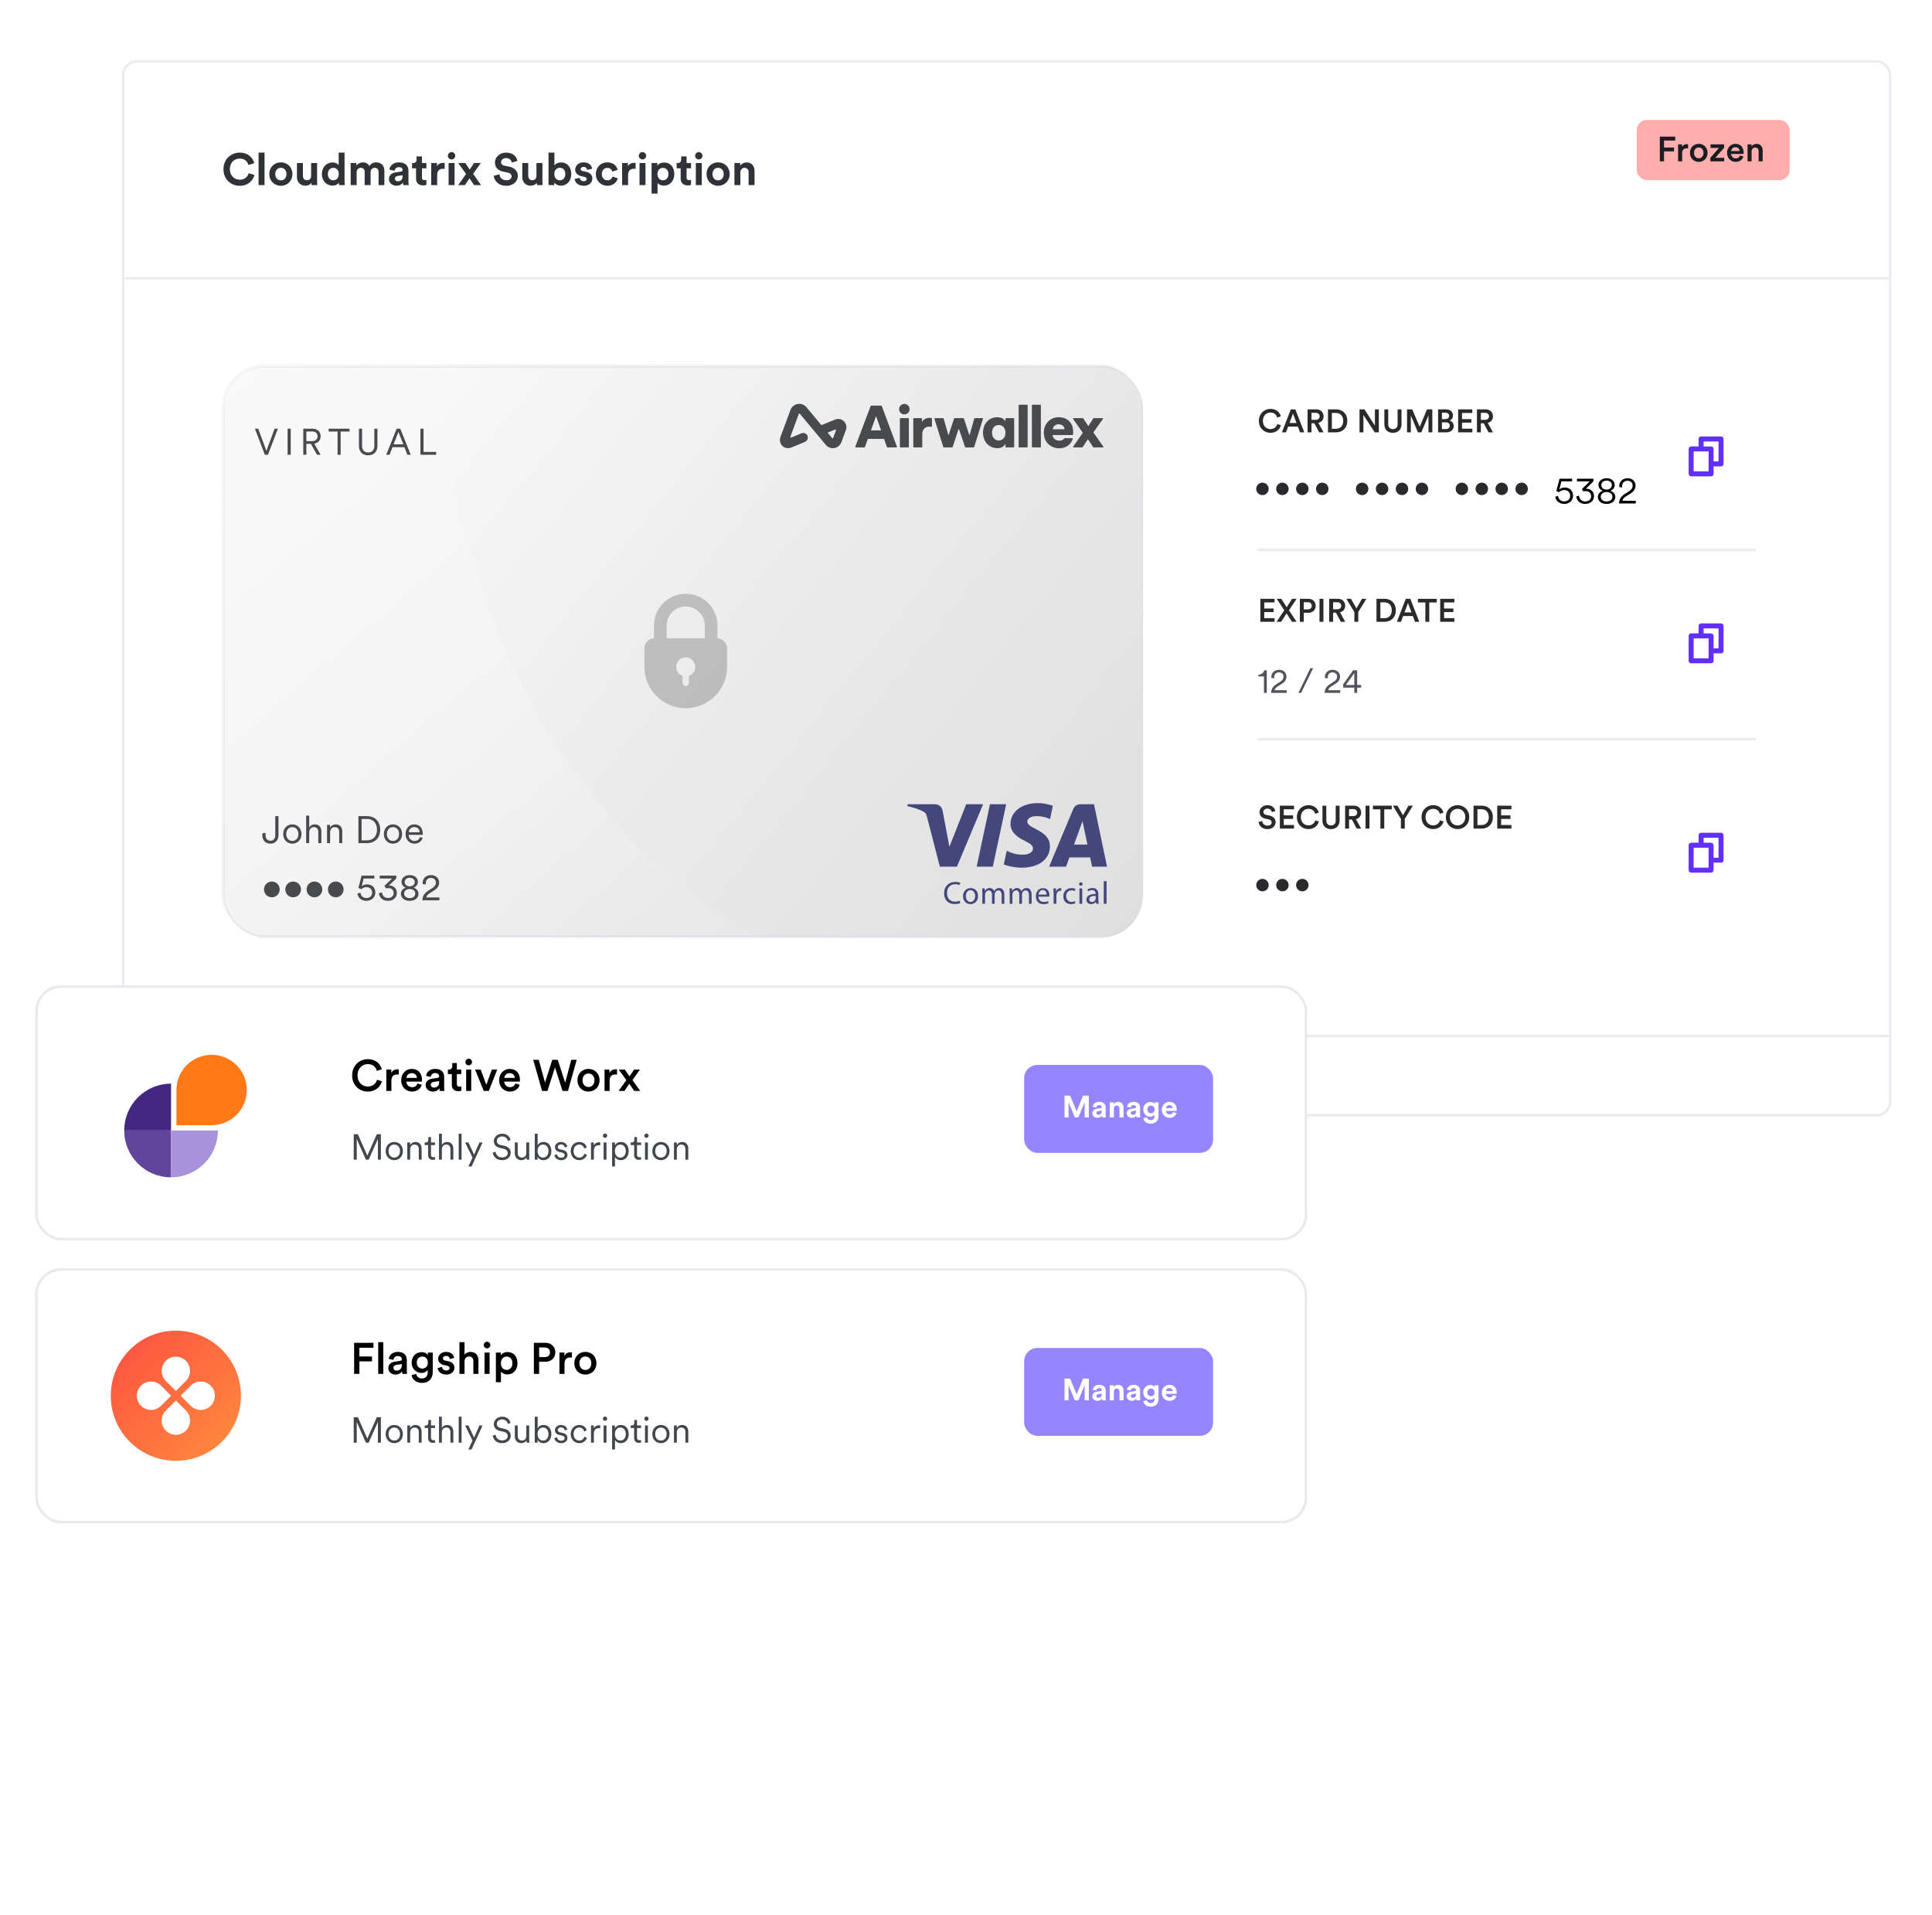 <svg width="342" height="339" viewBox="0 0 342 339" fill="none" xmlns="http://www.w3.org/2000/svg">
<g clip-path="url(#clip0_43_6045)">
<g filter="url(#filter0_d_43_6045)">
<g clip-path="url(#clip1_43_6045)">
<rect x="21.584" y="10.648" width="313.225" height="187" rx="2.647" fill="white"/>
<path d="M42.439 32.886C40.867 32.886 39.556 31.75 39.556 29.955C39.556 28.16 40.914 27.017 42.423 27.017C43.98 27.017 44.782 27.97 45.004 28.883L43.972 29.209C43.837 28.669 43.4 28.073 42.423 28.073C41.581 28.073 40.692 28.677 40.692 29.955C40.692 31.154 41.534 31.814 42.439 31.814C43.4 31.814 43.869 31.186 44.02 30.662L45.044 30.972C44.83 31.837 44.02 32.886 42.439 32.886ZM46.83 32.767H45.774V27.017H46.83V32.767ZM49.717 31.925C50.233 31.925 50.71 31.552 50.71 30.813C50.71 30.074 50.233 29.701 49.717 29.701C49.201 29.701 48.724 30.074 48.724 30.813C48.724 31.544 49.201 31.925 49.717 31.925ZM49.717 28.74C50.884 28.74 51.766 29.606 51.766 30.813C51.766 32.012 50.884 32.886 49.717 32.886C48.55 32.886 47.668 32.012 47.668 30.813C47.668 29.606 48.55 28.74 49.717 28.74ZM55.163 32.767C55.147 32.687 55.132 32.505 55.132 32.346C54.917 32.711 54.465 32.87 54.051 32.87C53.106 32.87 52.566 32.179 52.566 31.329V28.859H53.623V31.115C53.623 31.552 53.845 31.901 54.337 31.901C54.806 31.901 55.076 31.583 55.076 31.131V28.859H56.132V32.06C56.132 32.362 56.156 32.632 56.172 32.767H55.163ZM60.993 27.017V32.06C60.993 32.322 61.009 32.608 61.025 32.767H60.016C60 32.687 59.977 32.497 59.977 32.314C59.802 32.624 59.405 32.862 58.881 32.862C57.769 32.862 56.975 31.988 56.975 30.805C56.975 29.661 57.745 28.764 58.849 28.764C59.524 28.764 59.842 29.042 59.953 29.248V27.017H60.993ZM58.039 30.805C58.039 31.504 58.452 31.917 59.008 31.917C59.548 31.917 59.969 31.504 59.969 30.797C59.969 30.098 59.548 29.709 59.008 29.709C58.468 29.709 58.039 30.106 58.039 30.805ZM63.132 32.767H62.075V28.859H63.084V29.336C63.298 28.955 63.799 28.748 64.228 28.748C64.76 28.748 65.189 28.979 65.387 29.399C65.697 28.923 66.11 28.748 66.626 28.748C67.349 28.748 68.04 29.185 68.04 30.233V32.767H67.015V30.448C67.015 30.027 66.809 29.709 66.324 29.709C65.872 29.709 65.602 30.058 65.602 30.479V32.767H64.553V30.448C64.553 30.027 64.339 29.709 63.862 29.709C63.402 29.709 63.132 30.051 63.132 30.479V32.767ZM68.848 31.702C68.848 31.004 69.365 30.614 70.016 30.519L70.977 30.376C71.199 30.344 71.271 30.233 71.271 30.098C71.271 29.82 71.056 29.59 70.611 29.59C70.151 29.59 69.897 29.884 69.865 30.225L68.928 30.027C68.991 29.415 69.555 28.74 70.603 28.74C71.842 28.74 72.303 29.439 72.303 30.225V32.147C72.303 32.354 72.327 32.632 72.351 32.767H71.382C71.358 32.663 71.342 32.449 71.342 32.298C71.144 32.608 70.77 32.878 70.191 32.878C69.357 32.878 68.848 32.314 68.848 31.702ZM70.413 32.092C70.858 32.092 71.271 31.877 71.271 31.186V31.012L70.389 31.146C70.119 31.186 69.905 31.337 69.905 31.639C69.905 31.869 70.071 32.092 70.413 32.092ZM74.695 27.692V28.859H75.481V29.797H74.695V31.432C74.695 31.774 74.854 31.885 75.155 31.885C75.282 31.885 75.425 31.869 75.481 31.853V32.727C75.386 32.767 75.195 32.822 74.885 32.822C74.123 32.822 73.647 32.37 73.647 31.615V29.797H72.94V28.859H73.138C73.551 28.859 73.742 28.589 73.742 28.24V27.692H74.695ZM78.713 28.843V29.908C78.593 29.884 78.49 29.876 78.395 29.876C77.855 29.876 77.386 30.138 77.386 30.98V32.767H76.33V28.859H77.355V29.439C77.593 28.923 78.133 28.828 78.466 28.828C78.554 28.828 78.633 28.835 78.713 28.843ZM80.465 32.767H79.409V28.859H80.465V32.767ZM79.282 27.581C79.282 27.215 79.576 26.922 79.933 26.922C80.298 26.922 80.584 27.215 80.584 27.581C80.584 27.93 80.298 28.224 79.933 28.224C79.576 28.224 79.282 27.93 79.282 27.581ZM81.113 32.767L82.503 30.805L81.113 28.859H82.368C82.503 29.074 83.011 29.804 83.146 30.019L83.916 28.859H85.115L83.749 30.773L85.163 32.767H83.924L83.106 31.567C82.963 31.782 82.439 32.552 82.304 32.767H81.113ZM91.591 28.478L90.607 28.78C90.551 28.47 90.297 27.986 89.582 27.986C89.05 27.986 88.701 28.327 88.701 28.701C88.701 29.01 88.899 29.256 89.312 29.336L90.098 29.487C91.123 29.685 91.671 30.352 91.671 31.146C91.671 32.012 90.948 32.886 89.638 32.886C88.145 32.886 87.486 31.925 87.398 31.123L88.415 30.853C88.463 31.409 88.852 31.909 89.646 31.909C90.233 31.909 90.559 31.615 90.559 31.218C90.559 30.892 90.313 30.638 89.876 30.551L89.09 30.392C88.192 30.209 87.613 29.63 87.613 28.78C87.613 27.779 88.51 27.017 89.574 27.017C90.94 27.017 91.464 27.843 91.591 28.478ZM95.05 32.767C95.034 32.687 95.018 32.505 95.018 32.346C94.803 32.711 94.351 32.87 93.938 32.87C92.993 32.87 92.453 32.179 92.453 31.329V28.859H93.509V31.115C93.509 31.552 93.731 31.901 94.224 31.901C94.692 31.901 94.962 31.583 94.962 31.131V28.859H96.018V32.06C96.018 32.362 96.042 32.632 96.058 32.767H95.05ZM98.124 32.767H97.099V27.017H98.139V29.288C98.314 29.01 98.743 28.756 99.323 28.756C100.466 28.756 101.125 29.638 101.125 30.797C101.125 31.98 100.395 32.862 99.283 32.862C98.743 32.862 98.33 32.624 98.124 32.29V32.767ZM100.069 30.805C100.069 30.09 99.64 29.701 99.1 29.701C98.568 29.701 98.124 30.09 98.124 30.805C98.124 31.512 98.568 31.917 99.1 31.917C99.64 31.917 100.069 31.52 100.069 30.805ZM101.715 31.679L102.621 31.48C102.644 31.79 102.875 32.076 103.335 32.076C103.685 32.076 103.852 31.893 103.852 31.686C103.852 31.512 103.732 31.369 103.431 31.305L102.914 31.186C102.16 31.02 101.818 30.567 101.818 30.019C101.818 29.32 102.438 28.74 103.28 28.74C104.392 28.74 104.765 29.447 104.812 29.868L103.931 30.067C103.899 29.836 103.732 29.542 103.288 29.542C103.01 29.542 102.787 29.709 102.787 29.931C102.787 30.122 102.93 30.241 103.145 30.281L103.701 30.4C104.471 30.559 104.86 31.027 104.86 31.599C104.86 32.234 104.368 32.886 103.343 32.886C102.168 32.886 101.763 32.123 101.715 31.679ZM107.526 29.717C106.986 29.717 106.533 30.106 106.533 30.813C106.533 31.52 106.994 31.917 107.534 31.917C108.074 31.917 108.344 31.559 108.431 31.258L109.361 31.567C109.186 32.219 108.574 32.886 107.534 32.886C106.383 32.886 105.477 32.012 105.477 30.813C105.477 29.606 106.367 28.74 107.502 28.74C108.566 28.74 109.17 29.399 109.337 30.058L108.392 30.376C108.296 30.051 108.05 29.717 107.526 29.717ZM112.511 28.843V29.908C112.392 29.884 112.288 29.876 112.193 29.876C111.653 29.876 111.184 30.138 111.184 30.98V32.767H110.128V28.859H111.153V29.439C111.391 28.923 111.931 28.828 112.265 28.828C112.352 28.828 112.431 28.835 112.511 28.843ZM114.263 32.767H113.207V28.859H114.263V32.767ZM113.08 27.581C113.08 27.215 113.374 26.922 113.731 26.922C114.097 26.922 114.383 27.215 114.383 27.581C114.383 27.93 114.097 28.224 113.731 28.224C113.374 28.224 113.08 27.93 113.08 27.581ZM116.396 34.276H115.34V28.859H116.364V29.336C116.539 29.034 116.976 28.772 117.564 28.772C118.707 28.772 119.366 29.646 119.366 30.805C119.366 31.988 118.628 32.862 117.524 32.862C116.984 32.862 116.587 32.648 116.396 32.385V34.276ZM118.326 30.813C118.326 30.122 117.897 29.717 117.357 29.717C116.817 29.717 116.38 30.122 116.38 30.813C116.38 31.504 116.817 31.917 117.357 31.917C117.897 31.917 118.326 31.512 118.326 30.813ZM121.538 27.692V28.859H122.324V29.797H121.538V31.432C121.538 31.774 121.697 31.885 121.998 31.885C122.125 31.885 122.268 31.869 122.324 31.853V32.727C122.229 32.767 122.038 32.822 121.728 32.822C120.966 32.822 120.489 32.37 120.489 31.615V29.797H119.783V28.859H119.981C120.394 28.859 120.585 28.589 120.585 28.24V27.692H121.538ZM124.229 32.767H123.173V28.859H124.229V32.767ZM123.046 27.581C123.046 27.215 123.34 26.922 123.697 26.922C124.062 26.922 124.348 27.215 124.348 27.581C124.348 27.93 124.062 28.224 123.697 28.224C123.34 28.224 123.046 27.93 123.046 27.581ZM127.116 31.925C127.633 31.925 128.109 31.552 128.109 30.813C128.109 30.074 127.633 29.701 127.116 29.701C126.6 29.701 126.124 30.074 126.124 30.813C126.124 31.544 126.6 31.925 127.116 31.925ZM127.116 28.74C128.284 28.74 129.165 29.606 129.165 30.813C129.165 32.012 128.284 32.886 127.116 32.886C125.949 32.886 125.067 32.012 125.067 30.813C125.067 29.606 125.949 28.74 127.116 28.74ZM131.062 30.519V32.767H130.005V28.859H131.03V29.344C131.268 28.939 131.737 28.756 132.158 28.756C133.127 28.756 133.571 29.447 133.571 30.305V32.767H132.515V30.487C132.515 30.051 132.301 29.709 131.792 29.709C131.332 29.709 131.062 30.067 131.062 30.519Z" fill="#2F3237"/>
<rect x="21.583" y="49.035" width="476.495" height="0.441" fill="#EBECF0"/>
<rect x="289.741" y="21.238" width="27.059" height="10.647" rx="1.765" fill="#FFADAD"/>
<path d="M294.562 28.562H293.821V24.183H296.545V24.881H294.562V26.11H296.341V26.796H294.562V28.562ZM298.818 25.535V26.264C298.738 26.252 298.657 26.246 298.583 26.246C298.027 26.246 297.774 26.567 297.774 27.129V28.562H297.057V25.554H297.755V26.036C297.898 25.708 298.231 25.517 298.626 25.517C298.713 25.517 298.787 25.529 298.818 25.535ZM300.709 28.012C301.153 28.012 301.549 27.685 301.549 27.055C301.549 26.431 301.153 26.11 300.709 26.11C300.27 26.11 299.869 26.431 299.869 27.055C299.869 27.679 300.27 28.012 300.709 28.012ZM300.709 25.461C301.61 25.461 302.271 26.134 302.271 27.055C302.271 27.981 301.61 28.655 300.709 28.655C299.813 28.655 299.152 27.981 299.152 27.055C299.152 26.134 299.813 25.461 300.709 25.461ZM305.224 28.562H302.766V27.938L304.292 26.184H302.797V25.554H305.193V26.159L303.649 27.932H305.224V28.562ZM306.456 26.727H307.932C307.92 26.375 307.685 26.06 307.191 26.06C306.74 26.06 306.481 26.406 306.456 26.727ZM308.013 27.512L308.618 27.703C308.457 28.229 307.982 28.655 307.259 28.655C306.444 28.655 305.721 28.062 305.721 27.043C305.721 26.091 306.425 25.461 307.185 25.461C308.111 25.461 308.655 26.073 308.655 27.024C308.655 27.141 308.643 27.24 308.636 27.253H306.437C306.456 27.71 306.814 28.037 307.259 28.037C307.691 28.037 307.914 27.808 308.013 27.512ZM310.067 26.826V28.562H309.351V25.554H310.049V25.955C310.246 25.61 310.605 25.467 310.938 25.467C311.673 25.467 312.025 25.999 312.025 26.66V28.562H311.309V26.783C311.309 26.413 311.142 26.116 310.691 26.116C310.283 26.116 310.067 26.431 310.067 26.826Z" fill="#1A1D21"/>
<rect x="21.583" y="183.158" width="476.495" height="0.441" fill="#EBECF0"/>
<g clip-path="url(#clip2_43_6045)">
<path d="M224.902 76.618C223.807 76.618 222.849 75.827 222.849 74.502C222.849 73.177 223.841 72.38 224.896 72.38C225.929 72.38 226.543 72.988 226.726 73.699L226.078 73.917C225.957 73.424 225.579 73.028 224.896 73.028C224.225 73.028 223.554 73.516 223.554 74.502C223.554 75.454 224.208 75.959 224.902 75.959C225.585 75.959 225.975 75.523 226.112 75.064L226.743 75.271C226.56 75.959 225.94 76.618 224.902 76.618ZM230.129 76.532L229.744 75.511H228.024L227.645 76.532H226.917L228.5 72.466H229.297L230.88 76.532H230.129ZM228.884 73.212L228.265 74.875H229.503L228.884 73.212ZM233.517 76.532L232.663 74.927H232.158V76.532H231.464V72.466H233.024C233.81 72.466 234.297 73.011 234.297 73.699C234.297 74.278 233.947 74.72 233.38 74.858L234.297 76.532H233.517ZM232.158 74.319H232.898C233.322 74.319 233.597 74.072 233.597 73.699C233.597 73.32 233.322 73.074 232.898 73.074H232.158V74.319ZM235.765 75.902H236.488C237.193 75.902 237.778 75.448 237.778 74.508C237.778 73.556 237.199 73.097 236.493 73.097H235.765V75.902ZM236.51 76.532H235.077V72.466H236.516C237.623 72.466 238.495 73.2 238.495 74.508C238.495 75.81 237.612 76.532 236.51 76.532ZM244.074 76.532H243.357L241.349 73.453V76.532H240.661V72.466H241.538L243.385 75.351V72.466H244.074V76.532ZM246.571 76.618C245.722 76.618 245.057 76.097 245.057 75.116V72.466H245.739V75.076C245.739 75.649 246.055 75.965 246.571 75.965C247.093 75.965 247.403 75.649 247.403 75.076V72.466H248.091V75.116C248.091 76.097 247.426 76.618 246.571 76.618ZM253.548 76.532H252.865V73.538L251.598 76.532H251.001L249.745 73.55V76.532H249.074V72.466H249.992L251.311 75.569L252.613 72.466H253.548V76.532ZM254.569 72.466H255.968C256.748 72.466 257.207 72.925 257.207 73.561C257.207 73.992 256.955 74.313 256.605 74.439C257.035 74.554 257.333 74.927 257.333 75.408C257.333 76.062 256.828 76.532 256.071 76.532H254.569V72.466ZM255.251 74.187H255.876C256.278 74.187 256.519 73.957 256.519 73.619C256.519 73.275 256.278 73.051 255.859 73.051H255.251V74.187ZM255.251 75.947H255.951C256.364 75.947 256.633 75.724 256.633 75.362C256.633 75.013 256.398 74.766 255.974 74.766H255.251V75.947ZM260.632 76.532H258.12V72.466H260.632V73.108H258.808V74.187H260.46V74.812H258.808V75.89H260.632V76.532ZM263.5 76.532L262.646 74.927H262.141V76.532H261.447V72.466H263.007C263.793 72.466 264.28 73.011 264.28 73.699C264.28 74.278 263.93 74.72 263.362 74.858L264.28 76.532H263.5ZM262.141 74.319H262.881C263.305 74.319 263.58 74.072 263.58 73.699C263.58 73.32 263.305 73.074 262.881 73.074H262.141V74.319Z" fill="#2A2A2A"/>
<circle cx="223.477" cy="86.54" r="0.882" fill="#2A292D" stroke="#2A292D" stroke-width="0.441"/>
<circle cx="227.007" cy="86.54" r="0.882" fill="#2A292D" stroke="#2A292D" stroke-width="0.441"/>
<circle cx="230.533" cy="86.54" r="0.882" fill="#2A292D" stroke="#2A292D" stroke-width="0.441"/>
<circle cx="234.063" cy="86.54" r="0.882" fill="#2A292D" stroke="#2A292D" stroke-width="0.441"/>
<circle cx="241.123" cy="86.54" r="0.882" fill="#2A292D" stroke="#2A292D" stroke-width="0.441"/>
<circle cx="244.654" cy="86.54" r="0.882" fill="#2A292D" stroke="#2A292D" stroke-width="0.441"/>
<circle cx="248.18" cy="86.54" r="0.882" fill="#2A292D" stroke="#2A292D" stroke-width="0.441"/>
<circle cx="251.71" cy="86.54" r="0.882" fill="#2A292D" stroke="#2A292D" stroke-width="0.441"/>
<circle cx="258.776" cy="86.54" r="0.882" fill="#2A292D" stroke="#2A292D" stroke-width="0.441"/>
<circle cx="262.306" cy="86.54" r="0.882" fill="#2A292D" stroke="#2A292D" stroke-width="0.441"/>
<circle cx="265.832" cy="86.54" r="0.882" fill="#2A292D" stroke="#2A292D" stroke-width="0.441"/>
<circle cx="269.362" cy="86.54" r="0.882" fill="#2A292D" stroke="#2A292D" stroke-width="0.441"/>
<rect x="222.596" y="97.121" width="88.24" height="0.441" fill="#EBECF0"/>
<path d="M275.32 87.921L275.808 87.773C275.851 88.353 276.296 88.761 276.901 88.761C277.494 88.761 277.951 88.359 277.951 87.766C277.951 87.118 277.476 86.747 276.901 86.747C276.555 86.747 276.228 86.883 275.999 87.124L275.499 86.92L276.067 84.74H278.291V85.209H276.401L276.024 86.673C276.253 86.42 276.623 86.296 276.988 86.296C277.84 86.296 278.458 86.865 278.458 87.742C278.458 88.557 277.834 89.206 276.901 89.206C275.999 89.206 275.388 88.613 275.32 87.921ZM280.859 86.519C281.496 86.519 282.169 86.945 282.169 87.828C282.169 88.674 281.458 89.206 280.612 89.206C279.661 89.206 279.074 88.588 279.037 87.859L279.525 87.742C279.55 88.384 280.044 88.767 280.618 88.767C281.261 88.767 281.662 88.359 281.662 87.847C281.662 87.229 281.187 86.933 280.674 86.933C280.538 86.933 280.408 86.951 280.273 86.994L280.032 86.562L281.421 85.209H279.155V84.74H282.07V85.203L280.711 86.537C280.761 86.525 280.822 86.519 280.859 86.519ZM284.395 89.206C283.413 89.206 282.851 88.656 282.851 87.976C282.851 87.427 283.24 87.031 283.734 86.883C283.314 86.741 282.962 86.352 282.962 85.845C282.962 85.147 283.573 84.653 284.395 84.653C285.223 84.653 285.828 85.147 285.828 85.845C285.828 86.346 285.488 86.741 285.056 86.883C285.55 87.025 285.939 87.427 285.939 87.976C285.939 88.656 285.377 89.206 284.395 89.206ZM284.395 86.667C284.932 86.667 285.328 86.34 285.328 85.864C285.328 85.413 284.963 85.073 284.395 85.073C283.827 85.073 283.462 85.413 283.462 85.864C283.462 86.34 283.858 86.667 284.395 86.667ZM284.395 88.761C285.05 88.761 285.426 88.403 285.426 87.939C285.426 87.464 285.05 87.099 284.395 87.099C283.74 87.099 283.363 87.464 283.363 87.939C283.363 88.403 283.74 88.761 284.395 88.761ZM289.561 89.119H286.596C286.608 88.446 286.886 87.915 287.59 87.464L288.381 86.951C288.807 86.679 289.011 86.358 289.011 85.969C289.011 85.512 288.696 85.098 288.091 85.098C287.479 85.098 287.14 85.524 287.14 86.099C287.14 86.16 287.14 86.222 287.152 86.296L286.645 86.216C286.639 86.173 286.633 86.093 286.633 86.043C286.633 85.24 287.275 84.653 288.091 84.653C289.011 84.653 289.524 85.259 289.524 85.963C289.524 86.543 289.196 86.994 288.69 87.322L287.782 87.896C287.51 88.069 287.269 88.31 287.214 88.65H289.561V89.119Z" fill="black"/>
</g>
<circle cx="223.478" cy="156.68" r="0.882" fill="#2A292D" stroke="#2A292D" stroke-width="0.441"/>
<circle cx="227.008" cy="156.68" r="0.882" fill="#2A292D" stroke="#2A292D" stroke-width="0.441"/>
<circle cx="230.536" cy="156.68" r="0.882" fill="#2A292D" stroke="#2A292D" stroke-width="0.441"/>
<g clip-path="url(#clip3_43_6045)">
<path d="M225.758 143.566L225.139 143.761C225.099 143.509 224.887 143.136 224.342 143.136C223.929 143.136 223.642 143.411 223.642 143.721C223.642 143.979 223.803 144.174 224.118 144.243L224.703 144.363C225.42 144.507 225.804 144.96 225.804 145.534C225.804 146.164 225.294 146.767 224.365 146.767C223.332 146.767 222.856 146.101 222.793 145.516L223.436 145.333C223.476 145.757 223.78 146.147 224.365 146.147C224.852 146.147 225.105 145.901 225.105 145.585C225.105 145.321 224.91 145.109 224.56 145.035L223.986 144.914C223.367 144.788 222.954 144.381 222.954 143.773C222.954 143.09 223.579 142.528 224.336 142.528C225.294 142.528 225.667 143.113 225.758 143.566ZM229.071 146.681H226.559V142.614H229.071V143.257H227.247V144.335H228.899V144.96H227.247V146.038H229.071V146.681ZM231.625 146.767C230.53 146.767 229.572 145.975 229.572 144.65C229.572 143.325 230.564 142.528 231.62 142.528C232.652 142.528 233.266 143.136 233.449 143.847L232.801 144.065C232.681 143.572 232.302 143.176 231.62 143.176C230.948 143.176 230.277 143.664 230.277 144.65C230.277 145.602 230.931 146.107 231.625 146.107C232.308 146.107 232.698 145.671 232.835 145.212L233.466 145.419C233.283 146.107 232.663 146.767 231.625 146.767ZM235.611 146.767C234.762 146.767 234.097 146.245 234.097 145.264V142.614H234.78V145.224C234.78 145.797 235.095 146.113 235.611 146.113C236.133 146.113 236.443 145.797 236.443 145.224V142.614H237.131V145.264C237.131 146.245 236.466 146.767 235.611 146.767ZM240.167 146.681L239.313 145.075H238.808V146.681H238.114V142.614H239.674C240.46 142.614 240.947 143.159 240.947 143.847C240.947 144.427 240.598 144.868 240.03 145.006L240.947 146.681H240.167ZM238.808 144.467H239.548C239.972 144.467 240.248 144.22 240.248 143.847C240.248 143.469 239.972 143.222 239.548 143.222H238.808V144.467ZM242.427 146.681H241.727V142.614H242.427V146.681ZM246.366 143.262H245.041V146.681H244.353V143.262H243.033V142.614H246.366V143.262ZM247.985 144.96L246.562 142.614H247.377L248.352 144.318L249.332 142.614H250.107L248.673 144.96V146.681H247.985V144.96ZM253.694 146.767C252.598 146.767 251.64 145.975 251.64 144.65C251.64 143.325 252.633 142.528 253.688 142.528C254.72 142.528 255.334 143.136 255.518 143.847L254.87 144.065C254.749 143.572 254.371 143.176 253.688 143.176C253.017 143.176 252.346 143.664 252.346 144.65C252.346 145.602 253 146.107 253.694 146.107C254.376 146.107 254.766 145.671 254.904 145.212L255.535 145.419C255.351 146.107 254.732 146.767 253.694 146.767ZM256.653 144.645C256.653 145.625 257.33 146.113 258.013 146.113C258.701 146.113 259.378 145.625 259.378 144.645C259.378 143.664 258.701 143.176 258.013 143.176C257.33 143.176 256.653 143.664 256.653 144.645ZM255.948 144.645C255.948 143.314 256.946 142.528 258.013 142.528C259.079 142.528 260.083 143.314 260.083 144.645C260.083 145.981 259.079 146.767 258.013 146.767C256.946 146.767 255.948 145.981 255.948 144.645ZM261.532 146.05H262.255C262.96 146.05 263.545 145.597 263.545 144.656C263.545 143.704 262.966 143.245 262.26 143.245H261.532V146.05ZM262.277 146.681H260.844V142.614H262.283C263.39 142.614 264.262 143.348 264.262 144.656C264.262 145.958 263.379 146.681 262.277 146.681ZM267.551 146.681H265.039V142.614H267.551V143.257H265.727V144.335H267.379V144.96H265.727V146.038H267.551V146.681Z" fill="#2A2A2A"/>
</g>
<g clip-path="url(#clip4_43_6045)">
<path d="M225.621 110.065H223.108V105.998H225.621V106.641H223.797V107.719H225.448V108.344H223.797V109.423H225.621V110.065ZM229.527 105.998L228.173 108.035L229.521 110.065H228.695L227.749 108.579L226.791 110.065H225.982L227.342 108.029L225.994 105.998H226.82L227.766 107.49L228.718 105.998H229.527ZM230.787 107.868H231.504C231.94 107.868 232.204 107.627 232.204 107.243C232.204 106.853 231.94 106.606 231.504 106.606H230.787V107.868ZM231.607 108.476H230.787V110.065H230.099V105.998H231.607C232.387 105.998 232.903 106.526 232.903 107.237C232.903 107.954 232.387 108.476 231.607 108.476ZM234.271 110.065H233.571V105.998H234.271V110.065ZM237.344 110.065L236.49 108.459H235.985V110.065H235.291V105.998H236.851C237.637 105.998 238.124 106.543 238.124 107.232C238.124 107.811 237.774 108.252 237.207 108.39L238.124 110.065H237.344ZM235.985 107.851H236.725C237.149 107.851 237.425 107.604 237.425 107.232C237.425 106.853 237.149 106.606 236.725 106.606H235.985V107.851ZM239.751 108.344L238.328 105.998H239.143L240.118 107.702L241.099 105.998H241.873L240.439 108.344V110.065H239.751V108.344ZM244.353 109.434H245.076C245.781 109.434 246.366 108.981 246.366 108.04C246.366 107.088 245.787 106.629 245.081 106.629H244.353V109.434ZM245.099 110.065H243.665V105.998H245.104C246.211 105.998 247.083 106.733 247.083 108.04C247.083 109.342 246.2 110.065 245.099 110.065ZM250.485 110.065L250.1 109.044H248.38L248.001 110.065H247.273L248.856 105.998H249.653L251.236 110.065H250.485ZM249.24 106.744L248.621 108.407H249.859L249.24 106.744ZM254.33 106.647H253.005V110.065H252.317V106.647H250.998V105.998H254.33V106.647ZM257.452 110.065H254.94V105.998H257.452V106.641H255.628V107.719H257.28V108.344H255.628V109.423H257.452V110.065Z" fill="#2A2A2A"/>
<path d="M224.247 122.654H223.74V119.732H222.758V119.436C223.314 119.411 223.691 119.084 223.79 118.651H224.247V122.654ZM225.574 120.084L225.067 120.022C225.055 119.967 225.049 119.899 225.049 119.843C225.049 119.158 225.549 118.565 226.407 118.565C227.235 118.565 227.729 119.115 227.729 119.775C227.729 120.3 227.433 120.714 226.976 121.005L226.154 121.53C225.913 121.684 225.691 121.894 225.642 122.184H227.766V122.654H225.012C225.024 122.036 225.271 121.542 225.913 121.128L226.63 120.665C227.019 120.418 227.21 120.134 227.21 119.782C227.21 119.386 226.926 119.022 226.395 119.022C225.852 119.022 225.555 119.399 225.555 119.893C225.555 119.961 225.561 120.035 225.574 120.084ZM232.447 118.274L230.328 122.654H229.846L231.965 118.274H232.447ZM235.056 120.084L234.549 120.022C234.537 119.967 234.531 119.899 234.531 119.843C234.531 119.158 235.031 118.565 235.89 118.565C236.717 118.565 237.212 119.115 237.212 119.775C237.212 120.3 236.915 120.714 236.458 121.005L235.637 121.53C235.396 121.684 235.173 121.894 235.124 122.184H237.249V122.654H234.494C234.506 122.036 234.753 121.542 235.396 121.128L236.112 120.665C236.501 120.418 236.693 120.134 236.693 119.782C236.693 119.386 236.409 119.022 235.877 119.022C235.334 119.022 235.037 119.399 235.037 119.893C235.037 119.961 235.044 120.035 235.056 120.084ZM237.767 121.721V121.128L239.533 118.651H240.244V121.252H240.941V121.721H240.244V122.654H239.737V121.721H237.767ZM239.737 121.252V119.152L238.242 121.252H239.737Z" fill="#54545E"/>
<rect x="222.598" y="130.654" width="88.24" height="0.441" fill="#EBECF0"/>
</g>
<rect x="293.187" y="105.065" width="17.648" height="17.648" rx="2.647" fill="white"/>
<path fill-rule="evenodd" clip-rule="evenodd" d="M304.657 110.355C304.901 110.355 305.098 110.553 305.098 110.796V115.208C305.098 115.441 304.918 115.631 304.69 115.648L304.657 115.649H303.333V116.973C303.333 117.217 303.136 117.414 302.892 117.414H299.363C299.119 117.414 298.921 117.217 298.921 116.973V112.561C298.921 112.317 299.119 112.12 299.363 112.12H300.686V110.796C300.686 110.553 300.884 110.355 301.127 110.355H304.657ZM302.452 113.005H299.805V116.535H302.452V113.005ZM304.215 111.24H301.568V112.123H302.891C303.135 112.123 303.332 112.32 303.332 112.564V114.77H304.215V111.24Z" fill="#612FFF"/>
<rect x="293.187" y="142.124" width="17.648" height="17.648" rx="2.647" fill="white"/>
<path fill-rule="evenodd" clip-rule="evenodd" d="M304.657 147.412C304.901 147.412 305.098 147.61 305.098 147.854V152.266C305.098 152.498 304.918 152.689 304.69 152.706L304.657 152.707H303.333V154.03C303.333 154.274 303.136 154.472 302.892 154.472H299.363C299.119 154.472 298.921 154.274 298.921 154.03V149.618C298.921 149.375 299.119 149.177 299.363 149.177H300.686V147.854C300.686 147.61 300.884 147.412 301.127 147.412H304.657ZM302.452 150.063H299.805V153.592H302.452V150.063ZM304.215 148.298H301.568V149.18H302.891C303.135 149.18 303.332 149.378 303.332 149.622V151.828H304.215V148.298Z" fill="#612FFF"/>
<rect x="293.187" y="71.973" width="17.648" height="17.648" rx="2.647" fill="white"/>
<path fill-rule="evenodd" clip-rule="evenodd" d="M304.657 77.262C304.901 77.262 305.098 77.46 305.098 77.703V82.115C305.098 82.348 304.918 82.538 304.69 82.555L304.657 82.557H303.333V83.88C303.333 84.124 303.136 84.321 302.892 84.321H299.363C299.119 84.321 298.921 84.124 298.921 83.88V79.468C298.921 79.225 299.119 79.027 299.363 79.027H300.686V77.703C300.686 77.46 300.884 77.262 301.127 77.262H304.657ZM302.452 79.912H299.805V83.442H302.452V79.912ZM304.215 78.148H301.568V79.03H302.891C303.135 79.03 303.332 79.228 303.332 79.471V81.677H304.215V78.148Z" fill="#612FFF"/>
<g filter="url(#filter1_d_43_6045)">
<g clip-path="url(#clip5_43_6045)">
<rect x="39.231" y="64.432" width="163.127" height="101.725" rx="7.876" fill="url(#paint0_linear_43_6045)"/>
<g filter="url(#filter2_b_43_6045)">
<g clip-path="url(#clip6_43_6045)">
<rect x="39.5" y="64.761" width="162.857" height="101.084" rx="7.299" fill="url(#paint1_linear_43_6045)"/>
<path d="M78.247 64.761C80.556 125.322 116.656 157.384 134.418 165.845H202.355V64.761H196.583H78.247Z" fill="url(#paint2_linear_43_6045)"/>
<path d="M46.438 147.837V147.533L47.004 147.405V147.823C47.004 148.49 47.354 148.827 47.88 148.827C48.419 148.827 48.729 148.463 48.729 147.863V144.474H49.295V147.83C49.295 148.679 48.769 149.346 47.886 149.346C46.977 149.346 46.438 148.753 46.438 147.837ZM51.749 145.929C52.679 145.929 53.367 146.644 53.367 147.634C53.367 148.632 52.679 149.346 51.749 149.346C50.819 149.346 50.132 148.632 50.132 147.634C50.132 146.644 50.819 145.929 51.749 145.929ZM51.749 146.415C51.17 146.415 50.671 146.853 50.671 147.634C50.671 148.423 51.17 148.861 51.749 148.861C52.329 148.861 52.828 148.423 52.828 147.634C52.828 146.853 52.329 146.415 51.749 146.415ZM54.737 147.324V149.252H54.198V144.379H54.737V146.455C54.946 146.118 55.316 145.929 55.734 145.929C56.509 145.929 56.886 146.482 56.886 147.183V149.252H56.347V147.264C56.347 146.792 56.132 146.415 55.545 146.415C55.033 146.415 54.737 146.826 54.737 147.324ZM58.435 147.351V149.252H57.896V146.024H58.422V146.509C58.631 146.132 59.008 145.929 59.433 145.929C60.208 145.929 60.585 146.482 60.585 147.183V149.252H60.046V147.264C60.046 146.792 59.83 146.415 59.244 146.415C58.725 146.415 58.435 146.846 58.435 147.351ZM64.013 148.753H65.017C65.947 148.753 66.736 148.126 66.736 146.873C66.736 145.613 65.961 144.973 65.031 144.973H64.013V148.753ZM65.017 149.252H63.447V144.474H65.031C66.244 144.474 67.302 145.303 67.302 146.873C67.302 148.436 66.23 149.252 65.017 149.252ZM69.564 145.929C70.494 145.929 71.181 146.644 71.181 147.634C71.181 148.632 70.494 149.346 69.564 149.346C68.634 149.346 67.947 148.632 67.947 147.634C67.947 146.644 68.634 145.929 69.564 145.929ZM69.564 146.415C68.984 146.415 68.486 146.853 68.486 147.634C68.486 148.423 68.984 148.861 69.564 148.861C70.144 148.861 70.642 148.423 70.642 147.634C70.642 146.853 70.144 146.415 69.564 146.415ZM72.356 147.324H74.283C74.27 146.812 73.94 146.408 73.326 146.408C72.767 146.408 72.39 146.846 72.356 147.324ZM74.357 148.167L74.822 148.335C74.64 148.895 74.135 149.346 73.387 149.346C72.524 149.346 71.79 148.713 71.79 147.628C71.79 146.61 72.504 145.929 73.32 145.929C74.297 145.929 74.843 146.61 74.843 147.594C74.843 147.661 74.836 147.735 74.829 147.783H72.343V147.81C72.343 148.423 72.808 148.861 73.387 148.861C73.933 148.861 74.229 148.551 74.357 148.167Z" fill="#1A1D21"/>
<path d="M46.734 157.444C46.734 156.662 47.354 156.049 48.122 156.049C48.891 156.049 49.511 156.662 49.511 157.444C49.511 158.226 48.891 158.839 48.122 158.839C47.354 158.839 46.734 158.226 46.734 157.444ZM50.505 157.444C50.505 156.662 51.125 156.049 51.893 156.049C52.661 156.049 53.282 156.662 53.282 157.444C53.282 158.226 52.661 158.839 51.893 158.839C51.125 158.839 50.505 158.226 50.505 157.444ZM54.276 157.444C54.276 156.662 54.896 156.049 55.664 156.049C56.432 156.049 57.052 156.662 57.052 157.444C57.052 158.226 56.432 158.839 55.664 158.839C54.896 158.839 54.276 158.226 54.276 157.444ZM58.047 157.444C58.047 156.662 58.667 156.049 59.435 156.049C60.203 156.049 60.823 156.662 60.823 157.444C60.823 158.226 60.203 158.839 59.435 158.839C58.667 158.839 58.047 158.226 58.047 157.444ZM63.273 158.172L63.812 158.017C63.852 158.576 64.277 158.974 64.856 158.974C65.429 158.974 65.874 158.59 65.874 158.017C65.874 157.39 65.415 157.04 64.856 157.04C64.526 157.04 64.209 157.168 63.994 157.404L63.441 157.188L64.007 155.005H66.265V155.517H64.378L64.027 156.905C64.25 156.662 64.62 156.548 64.964 156.548C65.82 156.548 66.44 157.114 66.44 157.997C66.44 158.812 65.813 159.466 64.856 159.466C63.953 159.466 63.333 158.866 63.273 158.172ZM68.332 157.269L68.055 156.804L69.41 155.517H67.213V155.005H70.151V155.51L68.823 156.763C68.857 156.757 68.911 156.75 68.951 156.75C69.578 156.75 70.252 157.208 70.252 158.071C70.252 158.812 69.672 159.466 68.689 159.466C67.718 159.466 67.118 158.832 67.078 158.104L67.631 157.976C67.658 158.59 68.123 158.967 68.682 158.967C69.302 158.967 69.686 158.576 69.686 158.077C69.686 157.484 69.214 157.208 68.729 157.208C68.588 157.208 68.453 157.228 68.332 157.269ZM72.525 156.898C73.037 156.898 73.415 156.588 73.415 156.137C73.415 155.705 73.064 155.382 72.525 155.382C71.979 155.382 71.636 155.705 71.636 156.137C71.636 156.588 72.006 156.898 72.525 156.898ZM72.525 158.98C73.152 158.98 73.516 158.623 73.516 158.179C73.516 157.734 73.152 157.37 72.525 157.37C71.892 157.37 71.535 157.734 71.535 158.179C71.535 158.623 71.892 158.98 72.525 158.98ZM72.525 159.466C71.541 159.466 70.969 158.913 70.969 158.226C70.969 157.687 71.339 157.289 71.824 157.134C71.407 156.993 71.076 156.595 71.076 156.103C71.076 155.409 71.69 154.91 72.525 154.91C73.361 154.91 73.974 155.409 73.974 156.103C73.974 156.588 73.644 156.993 73.219 157.134C73.704 157.282 74.082 157.687 74.082 158.226C74.082 158.913 73.509 159.466 72.525 159.466ZM75.385 156.568L74.832 156.501C74.819 156.44 74.812 156.366 74.812 156.305C74.812 155.557 75.358 154.91 76.295 154.91C77.198 154.91 77.737 155.51 77.737 156.231C77.737 156.804 77.413 157.255 76.915 157.572L76.018 158.145C75.756 158.313 75.513 158.542 75.459 158.859H77.777V159.371H74.772C74.785 158.697 75.055 158.158 75.756 157.707L76.537 157.201C76.962 156.932 77.171 156.622 77.171 156.238C77.171 155.806 76.861 155.409 76.281 155.409C75.688 155.409 75.365 155.82 75.365 156.359C75.365 156.433 75.371 156.514 75.385 156.568Z" fill="#1A1D21"/>
<g clip-path="url(#clip7_43_6045)">
<path d="M178.109 142.365L175.745 153.418H172.882L175.245 142.365H178.109ZM190.125 149.501L191.625 145.355L192.489 149.501H190.125ZM193.322 153.418H195.967L193.655 142.365H191.218C190.667 142.365 190.208 142.688 190 143.177L185.71 153.418H188.709L189.303 151.772H192.978L193.322 153.418ZM185.856 149.814C185.866 146.897 181.826 146.74 181.847 145.428C181.857 145.032 182.232 144.605 183.055 144.5C183.461 144.448 184.596 144.407 185.877 144.99L186.377 142.646C185.7 142.406 184.815 142.167 183.711 142.167C180.889 142.167 178.9 143.667 178.879 145.823C178.859 147.417 180.296 148.303 181.378 148.834C182.493 149.376 182.867 149.72 182.857 150.209C182.847 150.949 181.972 151.283 181.149 151.293C179.712 151.314 178.879 150.908 178.213 150.595L177.692 153.012C178.359 153.314 179.587 153.585 180.868 153.595C183.888 153.595 185.846 152.106 185.856 149.814ZM174.027 142.365L169.393 153.418H166.374L164.093 144.605C163.958 144.063 163.833 143.865 163.417 143.636C162.729 143.261 161.594 142.906 160.595 142.688L160.668 142.365H165.53C166.155 142.365 166.707 142.781 166.853 143.49L168.061 149.887L171.039 142.365H174.027V142.365Z" fill="#15195A"/>
<path d="M169.987 159.857C169.81 159.951 169.445 160.034 168.987 160.034C167.914 160.034 167.123 159.357 167.123 158.107C167.123 156.919 167.925 156.117 169.101 156.117C169.57 156.117 169.872 156.221 169.997 156.283L169.872 156.679C169.695 156.586 169.424 156.523 169.112 156.523C168.227 156.523 167.633 157.096 167.633 158.086C167.633 159.023 168.164 159.607 169.081 159.607C169.383 159.607 169.685 159.544 169.882 159.45L169.987 159.857Z" fill="#15195A"/>
<path d="M170.976 158.627C170.976 159.221 171.309 159.669 171.799 159.669C172.267 159.669 172.621 159.221 172.621 158.617C172.621 158.158 172.392 157.575 171.809 157.575C171.226 157.575 170.976 158.117 170.976 158.627ZM173.132 158.596C173.132 159.607 172.434 160.044 171.778 160.044C171.049 160.044 170.476 159.502 170.476 158.648C170.476 157.742 171.08 157.21 171.83 157.21C172.601 157.2 173.132 157.773 173.132 158.596Z" fill="#15195A"/>
<path d="M173.892 157.992C173.892 157.7 173.881 157.481 173.871 157.252H174.308L174.329 157.7H174.35C174.506 157.44 174.756 157.2 175.214 157.2C175.579 157.2 175.86 157.429 175.974 157.742H175.985C176.068 157.585 176.182 157.471 176.297 157.387C176.464 157.262 176.63 157.2 176.891 157.2C177.255 157.2 177.786 157.44 177.786 158.377V159.982H177.307V158.45C177.307 157.919 177.109 157.617 176.714 157.617C176.422 157.617 176.214 157.825 176.12 158.065C176.099 158.138 176.078 158.221 176.078 158.315V159.982H175.599V158.356C175.599 157.919 175.412 157.617 175.027 157.617C174.725 157.617 174.496 157.867 174.412 158.106C174.381 158.179 174.371 158.263 174.371 158.346V159.982H173.892V157.992V157.992Z" fill="#15195A"/>
<path d="M178.723 157.992C178.723 157.7 178.713 157.481 178.702 157.252H179.14L179.161 157.7H179.181C179.338 157.44 179.587 157.2 180.046 157.2C180.41 157.2 180.691 157.429 180.806 157.742H180.816C180.899 157.585 181.014 157.471 181.129 157.387C181.295 157.262 181.462 157.2 181.722 157.2C182.087 157.2 182.618 157.44 182.618 158.377V159.982H182.139V158.45C182.139 157.919 181.941 157.617 181.545 157.617C181.254 157.617 181.045 157.825 180.952 158.065C180.931 158.138 180.91 158.221 180.91 158.315V159.982H180.431V158.356C180.431 157.919 180.243 157.617 179.869 157.617C179.567 157.617 179.338 157.867 179.254 158.106C179.223 158.179 179.213 158.263 179.213 158.346V159.982H178.734V157.992H178.723Z" fill="#15195A"/>
<path d="M185.273 158.356C185.273 158.044 185.148 157.554 184.585 157.554C184.075 157.554 183.867 158.012 183.825 158.356H185.273ZM183.825 158.71C183.836 159.377 184.263 159.659 184.762 159.659C185.117 159.659 185.335 159.596 185.512 159.523L185.606 159.877C185.429 159.961 185.127 160.054 184.7 160.054C183.867 160.054 183.367 159.502 183.367 158.679C183.367 157.856 183.846 157.221 184.648 157.221C185.543 157.221 185.773 157.992 185.773 158.492C185.773 158.596 185.762 158.669 185.752 158.721H183.825V158.71Z" fill="#15195A"/>
<path d="M186.501 158.106C186.501 157.783 186.491 157.512 186.48 157.262H186.918L186.939 157.804H186.959C187.084 157.439 187.386 157.21 187.72 157.21C187.772 157.21 187.813 157.21 187.855 157.221V157.689C187.803 157.679 187.751 157.679 187.688 157.679C187.345 157.679 187.095 157.939 187.022 158.304C187.012 158.367 187.001 158.46 187.001 158.533V159.981H186.512V158.106H186.501Z" fill="#15195A"/>
<path d="M190.365 159.888C190.24 159.95 189.948 160.044 189.584 160.044C188.761 160.044 188.23 159.492 188.23 158.658C188.23 157.825 188.803 157.21 189.688 157.21C189.979 157.21 190.24 157.283 190.375 157.356L190.26 157.731C190.146 157.669 189.958 157.606 189.688 157.606C189.063 157.606 188.73 158.075 188.73 158.637C188.73 159.263 189.136 159.658 189.677 159.658C189.958 159.658 190.146 159.586 190.281 159.533L190.365 159.888Z" fill="#15195A"/>
<path d="M191.083 159.982V157.263H191.572V159.982H191.083ZM191.635 156.492C191.635 156.658 191.52 156.794 191.322 156.794C191.145 156.794 191.021 156.658 191.021 156.492C191.021 156.325 191.145 156.179 191.333 156.179C191.51 156.179 191.635 156.315 191.635 156.492Z" fill="#15195A"/>
<path d="M193.967 158.586C193.426 158.575 192.812 158.669 192.812 159.2C192.812 159.523 193.02 159.669 193.27 159.669C193.634 159.669 193.863 159.44 193.936 159.211C193.957 159.159 193.957 159.096 193.957 159.054V158.586H193.967ZM194.446 159.325C194.446 159.565 194.457 159.794 194.488 159.982H194.04L193.999 159.638H193.978C193.822 159.857 193.53 160.044 193.145 160.044C192.593 160.044 192.312 159.659 192.312 159.263C192.312 158.606 192.895 158.242 193.947 158.252V158.2C193.947 157.981 193.884 157.575 193.332 157.575C193.072 157.575 192.812 157.648 192.614 157.773L192.499 157.44C192.728 157.304 193.051 157.2 193.395 157.2C194.228 157.2 194.426 157.773 194.426 158.304V159.325H194.446Z" fill="#15195A"/>
<path d="M195.383 155.992H195.883V159.982H195.383V155.992Z" fill="#15195A"/>
</g>
<g clip-path="url(#clip8_43_6045)">
<path fill-rule="evenodd" clip-rule="evenodd" d="M142.757 72.091C142.371 71.627 141.787 71.412 141.197 71.516C140.606 71.619 140.128 72.02 139.918 72.588L138.148 77.38C137.917 78.005 138.135 78.722 138.706 79.104C139.106 79.371 139.617 79.403 140.062 79.222L142.464 78.239C142.866 78.075 143.095 77.625 142.959 77.208C142.81 76.751 142.314 76.524 141.88 76.701L140.041 77.453C139.959 77.486 139.877 77.405 139.908 77.321L141.407 73.264C141.434 73.19 141.53 73.174 141.58 73.234L146.185 78.758C146.499 79.134 146.946 79.342 147.419 79.342C147.523 79.342 147.628 79.332 147.734 79.311C148.302 79.2 148.761 78.776 148.963 78.228L149.731 76.139C149.935 75.587 149.802 74.988 149.385 74.577C148.968 74.165 148.373 74.047 147.832 74.268L145.401 75.262L142.757 72.091ZM147.849 76.038C147.931 76.004 148.013 76.085 147.983 76.169L147.485 77.523C147.458 77.597 147.362 77.614 147.312 77.554L146.506 76.587L147.849 76.038ZM188.432 75.939C188.393 75.552 188.114 75.109 187.39 75.109C186.748 75.109 186.414 75.56 186.36 75.937C186.357 75.962 186.376 75.985 186.402 75.985H188.391C188.415 75.985 188.435 75.963 188.432 75.939ZM188.412 77.599C188.428 77.577 188.453 77.564 188.48 77.564H189.804C189.857 77.564 189.897 77.613 189.886 77.665C189.876 77.713 189.867 77.745 189.866 77.751C189.6 78.627 188.779 79.353 187.484 79.353C186.052 79.353 184.776 78.331 184.776 76.589C184.776 74.921 186.02 73.858 187.369 73.858C188.98 73.858 189.973 74.848 189.973 76.516C189.973 76.736 189.952 76.975 189.942 77.007H188.18H186.369C186.344 77.007 186.325 77.028 186.327 77.053C186.383 77.612 186.905 78.007 187.505 78.007C187.941 78.007 188.233 77.852 188.412 77.599ZM189.946 74.145L191.64 76.563C191.66 76.591 191.66 76.629 191.64 76.658L189.975 79.066C189.937 79.121 189.977 79.196 190.044 79.196H191.586C191.615 79.196 191.641 79.182 191.656 79.159C191.768 78.989 191.894 78.793 192.023 78.593C192.204 78.312 192.39 78.023 192.548 77.788C192.565 77.764 192.601 77.764 192.618 77.789L193.52 79.159C193.536 79.182 193.562 79.196 193.59 79.196H195.245C195.313 79.196 195.352 79.12 195.313 79.065C194.925 78.52 194.506 77.921 194.104 77.345C193.924 77.088 193.748 76.836 193.579 76.596C193.559 76.567 193.559 76.528 193.579 76.5L195.251 74.146C195.29 74.09 195.25 74.014 195.182 74.014H193.612C193.583 74.014 193.557 74.028 193.542 74.052L192.691 75.378C192.675 75.403 192.638 75.403 192.621 75.378L191.75 74.052C191.735 74.028 191.709 74.014 191.68 74.014H190.014C189.947 74.014 189.907 74.09 189.946 74.145ZM182.663 71.731V79.113C182.663 79.159 182.701 79.196 182.747 79.196H184.169C184.215 79.196 184.253 79.159 184.253 79.113V71.731C184.253 71.684 184.215 71.647 184.169 71.647H182.747C182.701 71.647 182.663 71.684 182.663 71.731ZM180.321 71.731V79.113C180.321 79.159 180.358 79.196 180.404 79.196H181.827C181.873 79.196 181.91 79.159 181.91 79.113V71.731C181.91 71.684 181.873 71.647 181.827 71.647H180.404C180.358 71.647 180.321 71.684 180.321 71.731ZM177.985 76.6C177.985 77.476 177.441 77.976 176.803 77.976C176.144 77.976 175.611 77.455 175.611 76.6C175.611 75.703 176.123 75.234 176.803 75.234C177.452 75.234 177.985 75.703 177.985 76.6ZM176.594 79.342C177.242 79.342 177.765 79.029 177.995 78.529C177.995 78.488 177.989 78.923 177.986 79.112C177.985 79.158 178.023 79.196 178.07 79.196H179.439C179.485 79.196 179.522 79.159 179.522 79.113V74.097C179.522 74.051 179.485 74.014 179.439 74.014H178.069C178.022 74.014 177.985 74.051 177.985 74.097V74.608C177.88 74.368 177.472 73.858 176.542 73.858C175.004 73.858 174.011 75.046 174.011 76.589C174.011 78.185 175.067 79.342 176.594 79.342ZM171.572 76.96L170.619 74.071C170.608 74.037 170.575 74.014 170.539 74.014H168.977C168.941 74.014 168.909 74.037 168.897 74.071L167.934 76.951C167.921 76.99 167.866 76.989 167.854 76.949L167.041 74.075C167.03 74.039 166.997 74.014 166.96 74.014H165.485C165.428 74.014 165.388 74.069 165.405 74.122L166.984 79.138C166.995 79.173 167.027 79.196 167.064 79.196H168.553C168.589 79.196 168.621 79.173 168.632 79.139L169.682 75.968C169.695 75.93 169.749 75.93 169.762 75.968L170.832 79.139C170.843 79.173 170.875 79.196 170.911 79.196H172.368C172.405 79.196 172.438 79.172 172.448 79.137L174.007 74.122C174.024 74.068 173.983 74.014 173.927 74.014H172.546C172.508 74.014 172.475 74.039 172.465 74.075L171.652 76.958C171.64 76.998 171.584 76.999 171.572 76.96ZM164.876 75.558C164.927 75.567 164.974 75.527 164.974 75.476V74.079C164.974 74.04 164.947 74.006 164.908 73.997C164.809 73.975 164.682 73.962 164.555 73.962C164.137 73.962 163.478 74.129 163.206 74.713V74.097C163.206 74.051 163.169 74.014 163.122 74.014H161.753C161.706 74.014 161.669 74.051 161.669 74.097V79.113C161.669 79.159 161.706 79.196 161.753 79.196H163.175C163.221 79.196 163.258 79.159 163.258 79.113V76.933C163.258 75.901 163.834 75.526 164.472 75.526C164.599 75.526 164.734 75.533 164.876 75.558ZM159.295 74.097V79.113C159.295 79.159 159.332 79.196 159.379 79.196H160.801C160.847 79.196 160.885 79.159 160.885 79.113V74.097C160.885 74.051 160.847 74.014 160.801 74.014H159.379C159.332 74.014 159.295 74.051 159.295 74.097ZM161.021 72.429C161.021 71.918 160.602 71.501 160.079 71.501C159.577 71.501 159.159 71.918 159.159 72.429C159.159 72.94 159.577 73.357 160.079 73.357C160.602 73.357 161.021 72.94 161.021 72.429ZM155.911 76.193H154.23C154.201 76.193 154.181 76.165 154.19 76.138L155.041 73.751C155.054 73.713 155.107 73.714 155.12 73.751L155.95 76.138C155.96 76.165 155.939 76.193 155.911 76.193ZM153.686 77.695H156.433C156.469 77.695 156.5 77.717 156.512 77.75L157.006 79.141C157.018 79.174 157.049 79.196 157.085 79.196H158.704C158.762 79.196 158.803 79.138 158.782 79.084L156.084 71.858C156.072 71.825 156.04 71.803 156.005 71.803H154.208C154.173 71.803 154.142 71.825 154.129 71.857L151.4 79.083C151.379 79.138 151.42 79.196 151.478 79.196H153.034C153.07 79.196 153.101 79.174 153.113 79.141L153.607 77.75C153.619 77.717 153.651 77.695 153.686 77.695Z" fill="#1A1D21"/>
</g>
<path d="M47.156 79.822L48.615 75.888H49.188L47.429 80.506H46.882L45.13 75.888H45.71L47.156 79.822ZM51.46 80.506H50.913V75.888H51.46V80.506ZM56.117 80.506L55.036 78.572H54.235V80.506H53.688V75.888H55.368C56.221 75.888 56.762 76.487 56.762 77.236C56.762 77.907 56.332 78.422 55.635 78.532L56.755 80.506H56.117ZM54.235 78.083H55.284C55.844 78.083 56.215 77.751 56.215 77.236C56.215 76.715 55.844 76.377 55.284 76.377H54.235V78.083ZM61.88 76.39H60.298V80.506H59.757V76.39H58.175V75.888H61.88V76.39ZM65.178 80.597C64.24 80.597 63.543 80.017 63.543 78.943V75.888H64.09V78.93C64.09 79.672 64.481 80.096 65.178 80.096C65.874 80.096 66.265 79.672 66.265 78.93V75.888H66.812V78.943C66.812 80.017 66.115 80.597 65.178 80.597ZM72.12 80.506L71.592 79.158H69.475L68.961 80.506H68.368L70.218 75.888H70.856L72.712 80.506H72.12ZM70.53 76.448L69.671 78.656H71.397L70.53 76.448ZM77.212 80.506H74.424V75.888H74.971V80.004H77.212V80.506Z" fill="#1A1D21"/>
</g>
<rect x="39.656" y="64.916" width="162.546" height="100.772" rx="7.143" stroke="#D7DBE0" stroke-width="0.311"/>
</g>
<g filter="url(#filter3_b_43_6045)">
<rect x="39.248" y="64.432" width="163.152" height="101.267" rx="7.876" fill="white" fill-opacity="0.2"/>
</g>
<path fill-rule="evenodd" clip-rule="evenodd" d="M115.761 110.738C115.761 107.631 118.279 105.112 121.386 105.112C124.494 105.112 127.012 107.631 127.012 110.738V112.989H126.932C127.909 112.989 128.7 113.78 128.7 114.757V118.052C128.7 122.091 125.426 125.366 121.386 125.366C117.347 125.366 114.073 122.091 114.073 118.052V114.757C114.073 113.78 114.864 112.989 115.841 112.989H115.761V110.738ZM118.011 110.738C118.011 108.874 119.522 107.363 121.387 107.363C123.251 107.363 124.762 108.874 124.762 110.738V112.989H118.011V110.738ZM121.949 119.644C122.604 119.412 123.074 118.787 123.074 118.052C123.074 117.12 122.319 116.364 121.386 116.364C120.454 116.364 119.699 117.12 119.699 118.052C119.699 118.787 120.168 119.412 120.824 119.644V120.865C120.824 121.176 121.076 121.428 121.386 121.428C121.697 121.428 121.949 121.176 121.949 120.865V119.644Z" fill="black" fill-opacity="0.2"/>
</g>
<rect x="39.512" y="64.713" width="162.564" height="101.162" rx="7.595" stroke="url(#paint3_linear_43_6045)" stroke-width="0.563"/>
</g>
</g>
<rect x="21.805" y="10.868" width="312.784" height="186.559" rx="2.427" stroke="#EBECF0" stroke-width="0.441"/>
</g>
<g filter="url(#filter4_d_43_6045)">
<rect x="6.46" y="173.49" width="224.722" height="44.713" rx="4.363" fill="white" stroke="#E8EAED" stroke-width="0.465"/>
<rect x="181.295" y="187.375" width="33.44" height="15.552" rx="2.332" fill="#9585FF"/>
<path d="M192.74 196.651H192V193.947L190.89 196.651H190.264L189.154 193.968V196.651H188.436V192.793H189.426L190.585 195.579L191.717 192.793H192.74V196.651ZM193.362 195.922C193.362 195.443 193.716 195.176 194.162 195.111L194.821 195.013C194.973 194.991 195.022 194.915 195.022 194.823C195.022 194.632 194.875 194.474 194.57 194.474C194.255 194.474 194.08 194.676 194.059 194.91L193.417 194.774C193.46 194.355 193.846 193.892 194.565 193.892C195.414 193.892 195.73 194.371 195.73 194.91V196.227C195.73 196.368 195.746 196.559 195.762 196.651H195.098C195.082 196.581 195.071 196.434 195.071 196.33C194.935 196.543 194.679 196.728 194.282 196.728C193.71 196.728 193.362 196.341 193.362 195.922ZM194.434 196.189C194.739 196.189 195.022 196.042 195.022 195.568V195.449L194.418 195.541C194.233 195.568 194.086 195.672 194.086 195.879C194.086 196.036 194.2 196.189 194.434 196.189ZM197.172 195.111V196.651H196.448V193.974H197.15V194.306C197.314 194.028 197.635 193.903 197.923 193.903C198.587 193.903 198.892 194.376 198.892 194.964V196.651H198.168V195.089C198.168 194.79 198.021 194.556 197.673 194.556C197.357 194.556 197.172 194.801 197.172 195.111ZM199.448 195.922C199.448 195.443 199.801 195.176 200.248 195.111L200.906 195.013C201.058 194.991 201.107 194.915 201.107 194.823C201.107 194.632 200.96 194.474 200.656 194.474C200.34 194.474 200.166 194.676 200.144 194.91L199.502 194.774C199.545 194.355 199.932 193.892 200.65 193.892C201.499 193.892 201.815 194.371 201.815 194.91V196.227C201.815 196.368 201.831 196.559 201.848 196.651H201.184C201.167 196.581 201.156 196.434 201.156 196.33C201.02 196.543 200.765 196.728 200.367 196.728C199.796 196.728 199.448 196.341 199.448 195.922ZM200.52 196.189C200.824 196.189 201.107 196.042 201.107 195.568V195.449L200.503 195.541C200.318 195.568 200.171 195.672 200.171 195.879C200.171 196.036 200.286 196.189 200.52 196.189ZM202.376 196.798L203.029 196.624C203.078 196.918 203.312 197.13 203.655 197.13C204.112 197.13 204.368 196.902 204.368 196.385V196.189C204.259 196.363 204.009 196.532 203.622 196.532C202.909 196.532 202.376 195.982 202.376 195.231C202.376 194.523 202.888 193.925 203.622 193.925C204.047 193.925 204.292 194.11 204.384 194.289V193.974H205.081V196.363C205.081 197.098 204.684 197.767 203.677 197.767C202.942 197.767 202.452 197.31 202.376 196.798ZM203.747 195.911C204.118 195.911 204.379 195.645 204.379 195.231C204.379 194.817 204.096 194.556 203.747 194.556C203.388 194.556 203.105 194.817 203.105 195.231C203.105 195.65 203.372 195.911 203.747 195.911ZM206.39 195.008H207.587C207.576 194.741 207.402 194.48 206.988 194.48C206.613 194.48 206.406 194.763 206.39 195.008ZM207.658 195.704L208.262 195.884C208.126 196.347 207.701 196.733 207.043 196.733C206.308 196.733 205.661 196.205 205.661 195.302C205.661 194.447 206.292 193.892 206.978 193.892C207.805 193.892 208.3 194.42 208.3 195.28C208.3 195.383 208.289 195.492 208.289 195.503H206.373C206.39 195.857 206.689 196.113 207.048 196.113C207.386 196.113 207.571 195.944 207.658 195.704Z" fill="white"/>
<path d="M65.116 192.08C63.633 192.08 62.337 191.008 62.337 189.215C62.337 187.421 63.68 186.341 65.109 186.341C66.506 186.341 67.337 187.165 67.586 188.127L66.708 188.423C66.545 187.755 66.033 187.219 65.109 187.219C64.2 187.219 63.292 187.879 63.292 189.215C63.292 190.504 64.177 191.187 65.116 191.187C66.04 191.187 66.569 190.597 66.755 189.976L67.609 190.255C67.361 191.187 66.522 192.08 65.116 192.08ZM70.598 188.158V189.075C70.498 189.059 70.397 189.051 70.303 189.051C69.605 189.051 69.286 189.455 69.286 190.162V191.963H68.385V188.182H69.263V188.787C69.441 188.376 69.861 188.135 70.358 188.135C70.466 188.135 70.56 188.151 70.598 188.158ZM71.943 189.657H73.799C73.783 189.215 73.488 188.819 72.867 188.819C72.3 188.819 71.974 189.253 71.943 189.657ZM73.9 190.643L74.66 190.884C74.459 191.544 73.861 192.08 72.952 192.08C71.927 192.08 71.019 191.334 71.019 190.053C71.019 188.857 71.904 188.065 72.859 188.065C74.024 188.065 74.707 188.834 74.707 190.03C74.707 190.177 74.692 190.302 74.684 190.317H71.919C71.943 190.892 72.393 191.303 72.952 191.303C73.496 191.303 73.775 191.016 73.9 190.643ZM75.349 190.938C75.349 190.263 75.846 189.89 76.49 189.797L77.461 189.649C77.678 189.618 77.74 189.51 77.74 189.378C77.74 189.059 77.523 188.803 77.026 188.803C76.552 188.803 76.288 189.106 76.249 189.486L75.426 189.3C75.496 188.648 76.086 188.065 77.018 188.065C78.183 188.065 78.626 188.725 78.626 189.479V191.358C78.626 191.699 78.664 191.925 78.672 191.963H77.834C77.826 191.94 77.795 191.785 77.795 191.482C77.616 191.769 77.243 192.08 76.63 192.08C75.838 192.08 75.349 191.536 75.349 190.938ZM76.801 191.373C77.305 191.373 77.74 191.133 77.74 190.395V190.224L76.754 190.372C76.475 190.418 76.249 190.573 76.249 190.884C76.249 191.14 76.444 191.373 76.801 191.373ZM80.872 187.025V188.182H81.656V188.982H80.872V190.736C80.872 191.07 81.02 191.21 81.354 191.21C81.478 191.21 81.625 191.187 81.664 191.179V191.925C81.61 191.948 81.439 192.01 81.113 192.01C80.414 192.01 79.979 191.591 79.979 190.884V188.982H79.28V188.182H79.475C79.878 188.182 80.057 187.926 80.057 187.592V187.025H80.872ZM83.413 191.963H82.52V188.182H83.413V191.963ZM82.38 186.854C82.38 186.528 82.644 186.264 82.963 186.264C83.289 186.264 83.553 186.528 83.553 186.854C83.553 187.18 83.289 187.436 82.963 187.436C82.644 187.436 82.38 187.18 82.38 186.854ZM88.016 188.182L86.533 191.963H85.632L84.095 188.182H85.089L86.091 190.884L87.069 188.182H88.016ZM89.278 189.657H91.133C91.118 189.215 90.823 188.819 90.202 188.819C89.635 188.819 89.309 189.253 89.278 189.657ZM91.234 190.643L91.995 190.884C91.793 191.544 91.196 192.08 90.287 192.08C89.262 192.08 88.354 191.334 88.354 190.053C88.354 188.857 89.239 188.065 90.194 188.065C91.359 188.065 92.042 188.834 92.042 190.03C92.042 190.177 92.026 190.302 92.019 190.317H89.254C89.278 190.892 89.728 191.303 90.287 191.303C90.831 191.303 91.11 191.016 91.234 190.643ZM100.046 190.511L101.126 186.458H102.089L100.543 191.963H99.581L98.245 187.801L96.909 191.963H95.954L94.393 186.458H95.372L96.475 190.48L97.763 186.458H98.734L100.046 190.511ZM104.172 191.272C104.731 191.272 105.228 190.861 105.228 190.069C105.228 189.284 104.731 188.881 104.172 188.881C103.621 188.881 103.116 189.284 103.116 190.069C103.116 190.853 103.621 191.272 104.172 191.272ZM104.172 188.065C105.306 188.065 106.137 188.912 106.137 190.069C106.137 191.233 105.306 192.08 104.172 192.08C103.046 192.08 102.215 191.233 102.215 190.069C102.215 188.912 103.046 188.065 104.172 188.065ZM109.227 188.158V189.075C109.126 189.059 109.025 189.051 108.932 189.051C108.233 189.051 107.914 189.455 107.914 190.162V191.963H107.014V188.182H107.891V188.787C108.07 188.376 108.489 188.135 108.986 188.135C109.095 188.135 109.188 188.151 109.227 188.158ZM109.506 191.963L110.88 190.053L109.529 188.182H110.601C110.671 188.298 111.362 189.284 111.432 189.393L112.255 188.182H113.28L111.952 190.038L113.326 191.963H112.27L111.393 190.698C111.315 190.814 110.608 191.847 110.539 191.963H109.506Z" fill="black"/>
<path d="M67.427 204.134H66.893V200.468L65.26 204.134H64.771L63.151 200.468V204.134H62.617V199.629H63.348L65.019 203.422L66.703 199.629H67.427V204.134ZM69.793 201.001C70.669 201.001 71.317 201.675 71.317 202.609C71.317 203.549 70.669 204.222 69.793 204.222C68.916 204.222 68.268 203.549 68.268 202.609C68.268 201.675 68.916 201.001 69.793 201.001ZM69.793 201.459C69.246 201.459 68.776 201.872 68.776 202.609C68.776 203.352 69.246 203.765 69.793 203.765C70.339 203.765 70.809 203.352 70.809 202.609C70.809 201.872 70.339 201.459 69.793 201.459ZM72.609 202.342V204.134H72.101V201.09H72.597V201.548C72.793 201.192 73.149 201.001 73.549 201.001C74.28 201.001 74.636 201.522 74.636 202.183V204.134H74.128V202.259C74.128 201.815 73.924 201.459 73.372 201.459C72.882 201.459 72.609 201.865 72.609 202.342ZM76.294 200.125V201.09H77.012V201.548H76.294V203.231C76.294 203.549 76.433 203.708 76.757 203.708C76.847 203.708 76.961 203.689 77.012 203.676V204.108C76.954 204.127 76.808 204.165 76.611 204.165C76.109 204.165 75.785 203.854 75.785 203.301V201.548H75.176V201.09H75.373C75.684 201.09 75.817 200.912 75.817 200.627V200.125H76.294ZM78.218 202.317V204.134H77.71V199.54H78.218V201.497C78.415 201.179 78.764 201.001 79.158 201.001C79.889 201.001 80.245 201.522 80.245 202.183V204.134H79.736V202.259C79.736 201.815 79.533 201.459 78.98 201.459C78.498 201.459 78.218 201.846 78.218 202.317ZM81.705 204.134H81.197V199.54H81.705V204.134ZM83.473 205.341H82.908L83.645 203.771L82.336 201.09H82.92L83.924 203.244L84.871 201.09H85.424L83.473 205.341ZM90.372 200.652L89.896 200.824C89.826 200.442 89.527 200.023 88.879 200.017C88.358 200.017 87.945 200.36 87.945 200.817C87.945 201.179 88.18 201.44 88.593 201.529L89.254 201.675C89.978 201.834 90.41 202.285 90.41 202.92C90.41 203.613 89.82 204.222 88.879 204.222C87.837 204.222 87.31 203.543 87.227 202.882L87.729 202.723C87.78 203.257 88.168 203.74 88.879 203.74C89.527 203.74 89.877 203.397 89.877 202.965C89.877 202.596 89.623 202.31 89.146 202.202L88.485 202.056C87.863 201.916 87.412 201.51 87.412 200.849C87.412 200.144 88.06 199.54 88.873 199.54C89.845 199.54 90.258 200.131 90.372 200.652ZM93.193 203.721C93.047 204.032 92.679 204.222 92.279 204.222C91.542 204.222 91.135 203.676 91.135 203.003V201.09H91.643V202.92C91.643 203.365 91.853 203.765 92.393 203.765C92.895 203.765 93.168 203.409 93.168 202.926V201.09H93.676V203.562C93.676 203.797 93.695 204.013 93.714 204.134H93.225C93.206 204.064 93.193 203.898 93.193 203.746V203.721ZM95.162 204.134H94.666V199.54H95.174V201.586C95.314 201.3 95.67 201.001 96.216 201.001C97.118 201.001 97.601 201.719 97.601 202.609C97.601 203.517 97.087 204.222 96.204 204.222C95.695 204.222 95.34 203.962 95.162 203.632V204.134ZM96.127 203.765C96.712 203.765 97.093 203.282 97.093 202.609C97.093 201.935 96.718 201.459 96.127 201.459C95.537 201.459 95.162 201.935 95.162 202.609C95.162 203.282 95.543 203.765 96.127 203.765ZM98.141 203.333L98.598 203.174C98.643 203.524 98.903 203.79 99.361 203.79C99.723 203.79 99.952 203.587 99.952 203.327C99.952 203.098 99.767 202.945 99.488 202.882L98.992 202.768C98.528 202.66 98.236 202.361 98.236 201.923C98.236 201.414 98.719 201.001 99.297 201.001C100.085 201.001 100.358 201.503 100.428 201.815L99.977 201.98C99.939 201.77 99.78 201.433 99.297 201.433C98.98 201.433 98.732 201.637 98.732 201.891C98.732 202.107 98.865 202.24 99.132 202.304L99.628 202.418C100.161 202.539 100.454 202.85 100.454 203.301C100.454 203.74 100.079 204.222 99.354 204.222C98.554 204.222 98.192 203.714 98.141 203.333ZM102.533 201.459C101.999 201.459 101.535 201.872 101.535 202.609C101.535 203.339 101.999 203.765 102.539 203.765C103.117 203.765 103.359 203.358 103.447 203.079L103.892 203.276C103.746 203.727 103.32 204.222 102.539 204.222C101.662 204.222 101.027 203.536 101.027 202.609C101.027 201.662 101.675 201.001 102.533 201.001C103.314 201.001 103.74 201.478 103.867 201.961L103.409 202.158C103.327 201.834 103.079 201.459 102.533 201.459ZM106.251 201.071V201.611C106.168 201.586 106.073 201.58 105.984 201.58C105.476 201.58 105.126 201.872 105.126 202.558V204.134H104.618V201.09H105.113V201.637C105.31 201.192 105.698 201.046 106.035 201.046C106.117 201.046 106.206 201.059 106.251 201.071ZM107.36 204.134H106.851V201.09H107.36V204.134ZM106.724 199.89C106.724 199.68 106.896 199.508 107.106 199.508C107.315 199.508 107.487 199.68 107.487 199.89C107.487 200.099 107.315 200.271 107.106 200.271C106.896 200.271 106.724 200.099 106.724 199.89ZM108.861 205.341H108.353V201.09H108.848V201.599C109.007 201.287 109.363 201.001 109.903 201.001C110.799 201.001 111.288 201.7 111.288 202.609C111.288 203.517 110.767 204.222 109.89 204.222C109.369 204.222 109.02 203.949 108.861 203.663V205.341ZM109.814 203.765C110.399 203.765 110.78 203.282 110.78 202.609C110.78 201.935 110.405 201.459 109.814 201.459C109.223 201.459 108.848 201.935 108.848 202.609C108.848 203.282 109.23 203.765 109.814 203.765ZM112.763 200.125V201.09H113.481V201.548H112.763V203.231C112.763 203.549 112.903 203.708 113.227 203.708C113.316 203.708 113.43 203.689 113.481 203.676V204.108C113.424 204.127 113.277 204.165 113.081 204.165C112.579 204.165 112.255 203.854 112.255 203.301V201.548H111.645V201.09H111.842C112.153 201.09 112.286 200.912 112.286 200.627V200.125H112.763ZM114.687 204.134H114.179V201.09H114.687V204.134ZM114.052 199.89C114.052 199.68 114.223 199.508 114.433 199.508C114.643 199.508 114.814 199.68 114.814 199.89C114.814 200.099 114.643 200.271 114.433 200.271C114.223 200.271 114.052 200.099 114.052 199.89ZM116.995 201.001C117.872 201.001 118.52 201.675 118.52 202.609C118.52 203.549 117.872 204.222 116.995 204.222C116.119 204.222 115.471 203.549 115.471 202.609C115.471 201.675 116.119 201.001 116.995 201.001ZM116.995 201.459C116.449 201.459 115.979 201.872 115.979 202.609C115.979 203.352 116.449 203.765 116.995 203.765C117.542 203.765 118.012 203.352 118.012 202.609C118.012 201.872 117.542 201.459 116.995 201.459ZM119.812 202.342V204.134H119.304V201.09H119.799V201.548C119.996 201.192 120.352 201.001 120.752 201.001C121.483 201.001 121.839 201.522 121.839 202.183V204.134H121.33V202.259C121.33 201.815 121.127 201.459 120.574 201.459C120.085 201.459 119.812 201.865 119.812 202.342Z" fill="#42474D"/>
<g clip-path="url(#clip9_43_6045)">
<path d="M21.985 198.968C21.985 197.879 22.199 196.8 22.616 195.794C23.033 194.787 23.644 193.873 24.414 193.102C25.184 192.332 26.099 191.721 27.105 191.304C28.112 190.887 29.19 190.673 30.28 190.673V198.968H21.985Z" fill="#442781"/>
<path d="M21.985 198.968C21.985 200.057 22.199 201.136 22.616 202.142C23.033 203.149 23.644 204.063 24.414 204.834C25.184 205.604 26.099 206.215 27.105 206.632C28.112 207.049 29.19 207.263 30.28 207.263V198.968H21.985Z" fill="#61459C"/>
<path d="M38.575 198.968C38.575 200.057 38.36 201.136 37.944 202.142C37.527 203.149 36.916 204.063 36.145 204.834C35.375 205.604 34.461 206.215 33.454 206.632C32.448 207.049 31.369 207.263 30.28 207.263V198.968H38.575Z" fill="#A992DB"/>
<path d="M43.689 191.802C43.689 195.242 40.901 198.03 37.461 198.03H31.233V191.802C31.233 188.362 34.021 185.573 37.461 185.573C40.901 185.573 43.689 188.362 43.689 191.802Z" fill="#FF7917"/>
</g>
</g>
<g filter="url(#filter5_d_43_6045)">
<rect x="6.46" y="223.583" width="224.722" height="44.713" rx="4.363" fill="white" stroke="#E8EAED" stroke-width="0.465"/>
<rect x="181.295" y="237.469" width="33.44" height="15.552" rx="2.332" fill="#9585FF"/>
<path d="M192.74 246.745H192V244.04L190.89 246.745H190.264L189.154 244.062V246.745H188.436V242.886H189.426L190.585 245.673L191.717 242.886H192.74V246.745ZM193.362 246.016C193.362 245.537 193.716 245.27 194.162 245.205L194.821 245.107C194.973 245.085 195.022 245.009 195.022 244.916C195.022 244.726 194.875 244.568 194.57 244.568C194.255 244.568 194.08 244.769 194.059 245.003L193.417 244.867C193.46 244.448 193.846 243.986 194.565 243.986C195.414 243.986 195.73 244.465 195.73 245.003V246.32C195.73 246.462 195.746 246.652 195.762 246.745H195.098C195.082 246.674 195.071 246.527 195.071 246.424C194.935 246.636 194.679 246.821 194.282 246.821C193.71 246.821 193.362 246.435 193.362 246.016ZM194.434 246.282C194.739 246.282 195.022 246.135 195.022 245.662V245.542L194.418 245.635C194.233 245.662 194.086 245.765 194.086 245.972C194.086 246.13 194.2 246.282 194.434 246.282ZM197.172 245.205V246.745H196.448V244.067H197.15V244.399C197.314 244.122 197.635 243.996 197.923 243.996C198.587 243.996 198.892 244.47 198.892 245.058V246.745H198.168V245.183C198.168 244.884 198.021 244.65 197.673 244.65C197.357 244.65 197.172 244.894 197.172 245.205ZM199.448 246.016C199.448 245.537 199.801 245.27 200.248 245.205L200.906 245.107C201.058 245.085 201.107 245.009 201.107 244.916C201.107 244.726 200.96 244.568 200.656 244.568C200.34 244.568 200.166 244.769 200.144 245.003L199.502 244.867C199.545 244.448 199.932 243.986 200.65 243.986C201.499 243.986 201.815 244.465 201.815 245.003V246.32C201.815 246.462 201.831 246.652 201.848 246.745H201.184C201.167 246.674 201.156 246.527 201.156 246.424C201.02 246.636 200.765 246.821 200.367 246.821C199.796 246.821 199.448 246.435 199.448 246.016ZM200.52 246.282C200.824 246.282 201.107 246.135 201.107 245.662V245.542L200.503 245.635C200.318 245.662 200.171 245.765 200.171 245.972C200.171 246.13 200.286 246.282 200.52 246.282ZM202.376 246.892L203.029 246.718C203.078 247.012 203.312 247.224 203.655 247.224C204.112 247.224 204.368 246.995 204.368 246.478V246.282C204.259 246.456 204.009 246.625 203.622 246.625C202.909 246.625 202.376 246.075 202.376 245.324C202.376 244.617 202.888 244.018 203.622 244.018C204.047 244.018 204.292 244.203 204.384 244.383V244.067H205.081V246.456C205.081 247.191 204.684 247.861 203.677 247.861C202.942 247.861 202.452 247.403 202.376 246.892ZM203.747 246.005C204.118 246.005 204.379 245.738 204.379 245.324C204.379 244.911 204.096 244.65 203.747 244.65C203.388 244.65 203.105 244.911 203.105 245.324C203.105 245.743 203.372 246.005 203.747 246.005ZM206.39 245.101H207.587C207.576 244.835 207.402 244.573 206.988 244.573C206.613 244.573 206.406 244.856 206.39 245.101ZM207.658 245.798L208.262 245.978C208.126 246.44 207.701 246.827 207.043 246.827C206.308 246.827 205.661 246.299 205.661 245.395C205.661 244.541 206.292 243.986 206.978 243.986C207.805 243.986 208.3 244.514 208.3 245.373C208.3 245.477 208.289 245.586 208.289 245.597H206.373C206.39 245.95 206.689 246.206 207.048 246.206C207.386 246.206 207.571 246.037 207.658 245.798Z" fill="white"/>
<path d="M63.618 242.057H62.686V236.552H66.11V237.429H63.618V238.974H65.854V239.836H63.618V242.057ZM67.853 242.057H66.952V236.435H67.853V242.057ZM68.736 241.032C68.736 240.357 69.233 239.984 69.878 239.891L70.848 239.743C71.066 239.712 71.128 239.603 71.128 239.471C71.128 239.153 70.91 238.897 70.414 238.897C69.94 238.897 69.676 239.2 69.637 239.58L68.814 239.394C68.884 238.741 69.474 238.159 70.406 238.159C71.57 238.159 72.013 238.819 72.013 239.572V241.451C72.013 241.793 72.052 242.018 72.06 242.057H71.221C71.213 242.034 71.182 241.879 71.182 241.576C71.004 241.863 70.631 242.174 70.017 242.174C69.225 242.174 68.736 241.63 68.736 241.032ZM70.188 241.467C70.693 241.467 71.128 241.226 71.128 240.489V240.318L70.142 240.465C69.862 240.512 69.637 240.667 69.637 240.978C69.637 241.234 69.831 241.467 70.188 241.467ZM72.861 242.267L73.692 242.049C73.754 242.515 74.119 242.865 74.639 242.865C75.354 242.865 75.711 242.5 75.711 241.731V241.335C75.548 241.63 75.168 241.886 74.616 241.886C73.607 241.886 72.869 241.11 72.869 240.046C72.869 239.037 73.576 238.206 74.616 238.206C75.206 238.206 75.571 238.446 75.734 238.757V238.276H76.604V241.7C76.604 242.709 76.084 243.649 74.663 243.649C73.661 243.649 72.962 243.028 72.861 242.267ZM74.764 241.118C75.338 241.118 75.734 240.698 75.734 240.046C75.734 239.401 75.323 238.982 74.764 238.982C74.189 238.982 73.778 239.401 73.778 240.046C73.778 240.706 74.174 241.118 74.764 241.118ZM77.456 241.032L78.24 240.815C78.271 241.156 78.528 241.459 79.009 241.459C79.382 241.459 79.576 241.257 79.576 241.024C79.576 240.822 79.436 240.667 79.133 240.605L78.574 240.481C77.906 240.333 77.557 239.898 77.557 239.378C77.557 238.718 78.163 238.159 78.947 238.159C80.003 238.159 80.345 238.842 80.407 239.215L79.646 239.433C79.615 239.215 79.452 238.866 78.947 238.866C78.629 238.866 78.403 239.068 78.403 239.301C78.403 239.502 78.551 239.65 78.784 239.697L79.359 239.813C80.073 239.968 80.446 240.403 80.446 240.962C80.446 241.537 79.98 242.174 79.017 242.174C77.922 242.174 77.503 241.459 77.456 241.032ZM82.23 239.836V242.057H81.33V236.435H82.23V238.64C82.487 238.307 82.914 238.167 83.31 238.167C84.242 238.167 84.692 238.835 84.692 239.665V242.057H83.791V239.821C83.791 239.355 83.582 238.982 83.015 238.982C82.518 238.982 82.246 239.355 82.23 239.836ZM86.666 242.057H85.773V238.276H86.666V242.057ZM85.634 236.948C85.634 236.622 85.898 236.358 86.216 236.358C86.542 236.358 86.806 236.622 86.806 236.948C86.806 237.274 86.542 237.53 86.216 237.53C85.898 237.53 85.634 237.274 85.634 236.948ZM88.676 243.532H87.783V238.276H88.653V238.788C88.839 238.462 89.274 238.19 89.856 238.19C90.974 238.19 91.603 239.044 91.603 240.162C91.603 241.296 90.912 242.15 89.825 242.15C89.281 242.15 88.87 241.917 88.676 241.63V243.532ZM90.703 240.162C90.703 239.456 90.291 238.99 89.685 238.99C89.095 238.99 88.668 239.456 88.668 240.162C88.668 240.885 89.095 241.351 89.685 241.351C90.283 241.351 90.703 240.885 90.703 240.162ZM95.436 239.083H96.407C96.997 239.083 97.354 238.757 97.354 238.237C97.354 237.709 96.997 237.375 96.407 237.375H95.436V239.083ZM96.547 239.906H95.436V242.057H94.505V236.552H96.547C97.603 236.552 98.302 237.266 98.302 238.229C98.302 239.2 97.603 239.906 96.547 239.906ZM101.242 238.252V239.169C101.141 239.153 101.04 239.145 100.947 239.145C100.248 239.145 99.929 239.549 99.929 240.256V242.057H99.029V238.276H99.906V238.881C100.085 238.47 100.504 238.229 101.001 238.229C101.11 238.229 101.203 238.244 101.242 238.252ZM103.619 241.366C104.178 241.366 104.675 240.954 104.675 240.162C104.675 239.378 104.178 238.974 103.619 238.974C103.067 238.974 102.563 239.378 102.563 240.162C102.563 240.947 103.067 241.366 103.619 241.366ZM103.619 238.159C104.752 238.159 105.583 239.005 105.583 240.162C105.583 241.327 104.752 242.174 103.619 242.174C102.493 242.174 101.662 241.327 101.662 240.162C101.662 239.005 102.493 238.159 103.619 238.159Z" fill="black"/>
<path d="M67.427 254.227H66.893V250.561L65.26 254.227H64.771L63.151 250.561V254.227H62.617V249.723H63.348L65.019 253.516L66.703 249.723H67.427V254.227ZM69.793 251.095C70.669 251.095 71.317 251.769 71.317 252.703C71.317 253.643 70.669 254.316 69.793 254.316C68.916 254.316 68.268 253.643 68.268 252.703C68.268 251.769 68.916 251.095 69.793 251.095ZM69.793 251.553C69.246 251.553 68.776 251.966 68.776 252.703C68.776 253.446 69.246 253.859 69.793 253.859C70.339 253.859 70.809 253.446 70.809 252.703C70.809 251.966 70.339 251.553 69.793 251.553ZM72.609 252.436V254.227H72.101V251.184H72.597V251.642C72.793 251.286 73.149 251.095 73.549 251.095C74.28 251.095 74.636 251.616 74.636 252.277V254.227H74.128V252.353C74.128 251.908 73.924 251.553 73.372 251.553C72.882 251.553 72.609 251.959 72.609 252.436ZM76.294 250.218V251.184H77.012V251.642H76.294V253.325C76.294 253.643 76.433 253.802 76.757 253.802C76.847 253.802 76.961 253.783 77.012 253.77V254.202C76.954 254.221 76.808 254.259 76.611 254.259C76.109 254.259 75.785 253.948 75.785 253.395V251.642H75.176V251.184H75.373C75.684 251.184 75.817 251.006 75.817 250.72V250.218H76.294ZM78.218 252.41V254.227H77.71V249.634H78.218V251.591C78.415 251.273 78.764 251.095 79.158 251.095C79.889 251.095 80.245 251.616 80.245 252.277V254.227H79.736V252.353C79.736 251.908 79.533 251.553 78.98 251.553C78.498 251.553 78.218 251.94 78.218 252.41ZM81.705 254.227H81.197V249.634H81.705V254.227ZM83.473 255.434H82.908L83.645 253.865L82.336 251.184H82.92L83.924 253.338L84.871 251.184H85.424L83.473 255.434ZM90.372 250.746L89.896 250.917C89.826 250.536 89.527 250.117 88.879 250.11C88.358 250.11 87.945 250.453 87.945 250.911C87.945 251.273 88.18 251.534 88.593 251.622L89.254 251.769C89.978 251.927 90.41 252.379 90.41 253.014C90.41 253.706 89.82 254.316 88.879 254.316C87.837 254.316 87.31 253.636 87.227 252.976L87.729 252.817C87.78 253.351 88.168 253.833 88.879 253.833C89.527 253.833 89.877 253.49 89.877 253.058C89.877 252.69 89.623 252.404 89.146 252.296L88.485 252.15C87.863 252.01 87.412 251.603 87.412 250.943C87.412 250.237 88.06 249.634 88.873 249.634C89.845 249.634 90.258 250.225 90.372 250.746ZM93.193 253.814C93.047 254.126 92.679 254.316 92.279 254.316C91.542 254.316 91.135 253.77 91.135 253.096V251.184H91.643V253.014C91.643 253.459 91.853 253.859 92.393 253.859C92.895 253.859 93.168 253.503 93.168 253.02V251.184H93.676V253.656C93.676 253.891 93.695 254.107 93.714 254.227H93.225C93.206 254.157 93.193 253.992 93.193 253.84V253.814ZM95.162 254.227H94.666V249.634H95.174V251.68C95.314 251.394 95.67 251.095 96.216 251.095C97.118 251.095 97.601 251.813 97.601 252.703C97.601 253.611 97.087 254.316 96.204 254.316C95.695 254.316 95.34 254.056 95.162 253.725V254.227ZM96.127 253.859C96.712 253.859 97.093 253.376 97.093 252.703C97.093 252.029 96.718 251.553 96.127 251.553C95.537 251.553 95.162 252.029 95.162 252.703C95.162 253.376 95.543 253.859 96.127 253.859ZM98.141 253.427L98.598 253.268C98.643 253.617 98.903 253.884 99.361 253.884C99.723 253.884 99.952 253.681 99.952 253.42C99.952 253.192 99.767 253.039 99.488 252.976L98.992 252.861C98.528 252.753 98.236 252.455 98.236 252.016C98.236 251.508 98.719 251.095 99.297 251.095C100.085 251.095 100.358 251.597 100.428 251.908L99.977 252.074C99.939 251.864 99.78 251.527 99.297 251.527C98.98 251.527 98.732 251.73 98.732 251.985C98.732 252.201 98.865 252.334 99.132 252.398L99.628 252.512C100.161 252.633 100.454 252.944 100.454 253.395C100.454 253.833 100.079 254.316 99.354 254.316C98.554 254.316 98.192 253.808 98.141 253.427ZM102.533 251.553C101.999 251.553 101.535 251.966 101.535 252.703C101.535 253.433 101.999 253.859 102.539 253.859C103.117 253.859 103.359 253.452 103.447 253.173L103.892 253.37C103.746 253.821 103.32 254.316 102.539 254.316C101.662 254.316 101.027 253.63 101.027 252.703C101.027 251.756 101.675 251.095 102.533 251.095C103.314 251.095 103.74 251.572 103.867 252.054L103.409 252.251C103.327 251.927 103.079 251.553 102.533 251.553ZM106.251 251.165V251.705C106.168 251.68 106.073 251.673 105.984 251.673C105.476 251.673 105.126 251.966 105.126 252.652V254.227H104.618V251.184H105.113V251.73C105.31 251.286 105.698 251.14 106.035 251.14C106.117 251.14 106.206 251.152 106.251 251.165ZM107.36 254.227H106.851V251.184H107.36V254.227ZM106.724 249.983C106.724 249.774 106.896 249.602 107.106 249.602C107.315 249.602 107.487 249.774 107.487 249.983C107.487 250.193 107.315 250.365 107.106 250.365C106.896 250.365 106.724 250.193 106.724 249.983ZM108.861 255.434H108.353V251.184H108.848V251.692C109.007 251.381 109.363 251.095 109.903 251.095C110.799 251.095 111.288 251.794 111.288 252.703C111.288 253.611 110.767 254.316 109.89 254.316C109.369 254.316 109.02 254.043 108.861 253.757V255.434ZM109.814 253.859C110.399 253.859 110.78 253.376 110.78 252.703C110.78 252.029 110.405 251.553 109.814 251.553C109.223 251.553 108.848 252.029 108.848 252.703C108.848 253.376 109.23 253.859 109.814 253.859ZM112.763 250.218V251.184H113.481V251.642H112.763V253.325C112.763 253.643 112.903 253.802 113.227 253.802C113.316 253.802 113.43 253.783 113.481 253.77V254.202C113.424 254.221 113.277 254.259 113.081 254.259C112.579 254.259 112.255 253.948 112.255 253.395V251.642H111.645V251.184H111.842C112.153 251.184 112.286 251.006 112.286 250.72V250.218H112.763ZM114.687 254.227H114.179V251.184H114.687V254.227ZM114.052 249.983C114.052 249.774 114.223 249.602 114.433 249.602C114.643 249.602 114.814 249.774 114.814 249.983C114.814 250.193 114.643 250.365 114.433 250.365C114.223 250.365 114.052 250.193 114.052 249.983ZM116.995 251.095C117.872 251.095 118.52 251.769 118.52 252.703C118.52 253.643 117.872 254.316 116.995 254.316C116.119 254.316 115.471 253.643 115.471 252.703C115.471 251.769 116.119 251.095 116.995 251.095ZM116.995 251.553C116.449 251.553 115.979 251.966 115.979 252.703C115.979 253.446 116.449 253.859 116.995 253.859C117.542 253.859 118.012 253.446 118.012 252.703C118.012 251.966 117.542 251.553 116.995 251.553ZM119.812 252.436V254.227H119.304V251.184H119.799V251.642C119.996 251.286 120.352 251.095 120.752 251.095C121.483 251.095 121.839 251.616 121.839 252.277V254.227H121.33V252.353C121.33 251.908 121.127 251.553 120.574 251.553C120.085 251.553 119.812 251.959 119.812 252.436Z" fill="#42474D"/>
<g clip-path="url(#clip10_43_6045)">
<path fill-rule="evenodd" clip-rule="evenodd" d="M31.131 257.442C37.494 257.442 42.652 252.284 42.652 245.921C42.652 239.558 37.494 234.4 31.131 234.4C24.768 234.4 19.61 239.558 19.61 245.921C19.61 252.284 24.768 257.442 31.131 257.442ZM32.909 243.301C33.891 242.319 33.891 240.727 32.909 239.745C31.927 238.763 30.335 238.763 29.353 239.745C28.371 240.727 28.371 242.319 29.353 243.301L31.131 245.08L32.909 243.301ZM33.751 247.699C34.733 248.681 36.325 248.681 37.307 247.699C38.289 246.717 38.289 245.125 37.307 244.143C36.325 243.161 34.733 243.161 33.751 244.143L31.973 245.921L33.751 247.699ZM32.909 252.097C33.891 251.115 33.891 249.522 32.909 248.54L31.131 246.762L29.353 248.54C28.371 249.522 28.371 251.115 29.353 252.097C30.335 253.079 31.927 253.079 32.909 252.097ZM24.955 247.699C23.973 246.717 23.973 245.125 24.955 244.143C25.937 243.161 27.53 243.161 28.512 244.143L30.29 245.921L28.512 247.699C27.53 248.681 25.937 248.681 24.955 247.699Z" fill="url(#paint4_linear_43_6045)"/>
</g>
</g>
</g>
<defs>
<filter id="filter0_d_43_6045" x="14.525" y="3.589" width="327.343" height="201.118" filterUnits="userSpaceOnUse" color-interpolation-filters="sRGB">
<feFlood flood-opacity="0" result="BackgroundImageFix"/>
<feColorMatrix in="SourceAlpha" type="matrix" values="0 0 0 0 0 0 0 0 0 0 0 0 0 0 0 0 0 0 127 0" result="hardAlpha"/>
<feOffset/>
<feGaussianBlur stdDeviation="3.53"/>
<feColorMatrix type="matrix" values="0 0 0 0 0 0 0 0 0 0 0 0 0 0 0 0 0 0 0.08 0"/>
<feBlend mode="normal" in2="BackgroundImageFix" result="effect1_dropShadow_43_6045"/>
<feBlend mode="normal" in="SourceGraphic" in2="effect1_dropShadow_43_6045" result="shape"/>
</filter>
<filter id="filter1_d_43_6045" x="30.229" y="55.43" width="181.13" height="119.728" filterUnits="userSpaceOnUse" color-interpolation-filters="sRGB">
<feFlood flood-opacity="0" result="BackgroundImageFix"/>
<feColorMatrix in="SourceAlpha" type="matrix" values="0 0 0 0 0 0 0 0 0 0 0 0 0 0 0 0 0 0 127 0" result="hardAlpha"/>
<feOffset/>
<feGaussianBlur stdDeviation="4.501"/>
<feColorMatrix type="matrix" values="0 0 0 0 0 0 0 0 0 0 0 0 0 0 0 0 0 0 0.08 0"/>
<feBlend mode="normal" in2="BackgroundImageFix" result="effect1_dropShadow_43_6045"/>
<feBlend mode="normal" in="SourceGraphic" in2="effect1_dropShadow_43_6045" result="shape"/>
</filter>
<filter id="filter2_b_43_6045" x="17.351" y="42.611" width="207.156" height="145.382" filterUnits="userSpaceOnUse" color-interpolation-filters="sRGB">
<feFlood flood-opacity="0" result="BackgroundImageFix"/>
<feGaussianBlur in="BackgroundImageFix" stdDeviation="11.075"/>
<feComposite in2="SourceAlpha" operator="in" result="effect1_backgroundBlur_43_6045"/>
<feBlend mode="normal" in="SourceGraphic" in2="effect1_backgroundBlur_43_6045" result="shape"/>
</filter>
<filter id="filter3_b_43_6045" x="36.998" y="62.181" width="167.653" height="105.768" filterUnits="userSpaceOnUse" color-interpolation-filters="sRGB">
<feFlood flood-opacity="0" result="BackgroundImageFix"/>
<feGaussianBlur in="BackgroundImageFix" stdDeviation="1.125"/>
<feComposite in2="SourceAlpha" operator="in" result="effect1_backgroundBlur_43_6045"/>
<feBlend mode="normal" in="SourceGraphic" in2="effect1_backgroundBlur_43_6045" result="shape"/>
</filter>
<filter id="filter4_d_43_6045" x="-2.964" y="165.214" width="243.57" height="63.561" filterUnits="userSpaceOnUse" color-interpolation-filters="sRGB">
<feFlood flood-opacity="0" result="BackgroundImageFix"/>
<feColorMatrix in="SourceAlpha" type="matrix" values="0 0 0 0 0 0 0 0 0 0 0 0 0 0 0 0 0 0 127 0" result="hardAlpha"/>
<feOffset dy="1.149"/>
<feGaussianBlur stdDeviation="4.596"/>
<feColorMatrix type="matrix" values="0 0 0 0 0 0 0 0 0 0 0 0 0 0 0 0 0 0 0.12 0"/>
<feBlend mode="normal" in2="BackgroundImageFix" result="effect1_dropShadow_43_6045"/>
<feBlend mode="normal" in="SourceGraphic" in2="effect1_dropShadow_43_6045" result="shape"/>
</filter>
<filter id="filter5_d_43_6045" x="-2.964" y="215.308" width="243.57" height="63.561" filterUnits="userSpaceOnUse" color-interpolation-filters="sRGB">
<feFlood flood-opacity="0" result="BackgroundImageFix"/>
<feColorMatrix in="SourceAlpha" type="matrix" values="0 0 0 0 0 0 0 0 0 0 0 0 0 0 0 0 0 0 127 0" result="hardAlpha"/>
<feOffset dy="1.149"/>
<feGaussianBlur stdDeviation="4.596"/>
<feColorMatrix type="matrix" values="0 0 0 0 0 0 0 0 0 0 0 0 0 0 0 0 0 0 0.12 0"/>
<feBlend mode="normal" in2="BackgroundImageFix" result="effect1_dropShadow_43_6045"/>
<feBlend mode="normal" in="SourceGraphic" in2="effect1_dropShadow_43_6045" result="shape"/>
</filter>
<linearGradient id="paint0_linear_43_6045" x1="39.231" y1="64.432" x2="202.78" y2="165.472" gradientUnits="userSpaceOnUse">
<stop stop-color="#E9E9E9"/>
<stop offset="0.506" stop-color="white"/>
<stop offset="1" stop-color="#F4F4F4"/>
</linearGradient>
<linearGradient id="paint1_linear_43_6045" x1="39.5" y1="64.761" x2="127.873" y2="167.22" gradientUnits="userSpaceOnUse">
<stop stop-color="#F9F9F9"/>
<stop offset="0.559" stop-color="#F1F1F1"/>
<stop offset="1" stop-color="#E2E2E2"/>
</linearGradient>
<linearGradient id="paint2_linear_43_6045" x1="78.247" y1="64.539" x2="201.08" y2="164.389" gradientUnits="userSpaceOnUse">
<stop stop-color="#F7F7F7"/>
<stop offset="0.521" stop-color="#E4E4E4"/>
<stop offset="1" stop-color="#D7D7D7"/>
</linearGradient>
<linearGradient id="paint3_linear_43_6045" x1="39.231" y1="64.432" x2="202.78" y2="165.472" gradientUnits="userSpaceOnUse">
<stop stop-color="white" stop-opacity="0.64"/>
<stop offset="1" stop-color="#D7DBE0" stop-opacity="0.08"/>
</linearGradient>
<linearGradient id="paint4_linear_43_6045" x1="19.61" y1="234.4" x2="42.652" y2="257.442" gradientUnits="userSpaceOnUse">
<stop stop-color="#FF4F42"/>
<stop offset="1" stop-color="#FF8E3C"/>
</linearGradient>
<clipPath id="clip0_43_6045">
<rect width="342" height="339" fill="white"/>
</clipPath>
<clipPath id="clip1_43_6045">
<rect x="21.584" y="10.648" width="313.225" height="187" rx="2.647" fill="white"/>
</clipPath>
<clipPath id="clip2_43_6045">
<rect width="88.681" height="26.031" fill="white" transform="translate(222.155 71.532)"/>
</clipPath>
<clipPath id="clip3_43_6045">
<rect width="45.885" height="7.059" fill="white" transform="translate(222.598 141.682)"/>
</clipPath>
<clipPath id="clip4_43_6045">
<rect width="88.24" height="26.031" fill="white" transform="translate(222.598 105.065)"/>
</clipPath>
<clipPath id="clip5_43_6045">
<rect x="39.231" y="64.432" width="163.127" height="101.725" rx="7.876" fill="white"/>
</clipPath>
<clipPath id="clip6_43_6045">
<rect x="39.5" y="64.761" width="162.857" height="101.084" rx="7.299" fill="white"/>
</clipPath>
<clipPath id="clip7_43_6045">
<rect width="35.361" height="17.877" fill="white" transform="translate(160.595 142.167)"/>
</clipPath>
<clipPath id="clip8_43_6045">
<rect width="57.532" height="7.862" fill="white" transform="translate(138.058 71.49)"/>
</clipPath>
<clipPath id="clip9_43_6045">
<rect width="23.617" height="23.136" fill="white" transform="translate(21.028 184.851)"/>
</clipPath>
<clipPath id="clip10_43_6045">
<rect width="23.617" height="23.617" fill="white" transform="translate(19.552 234.214)"/>
</clipPath>
</defs>
</svg>
